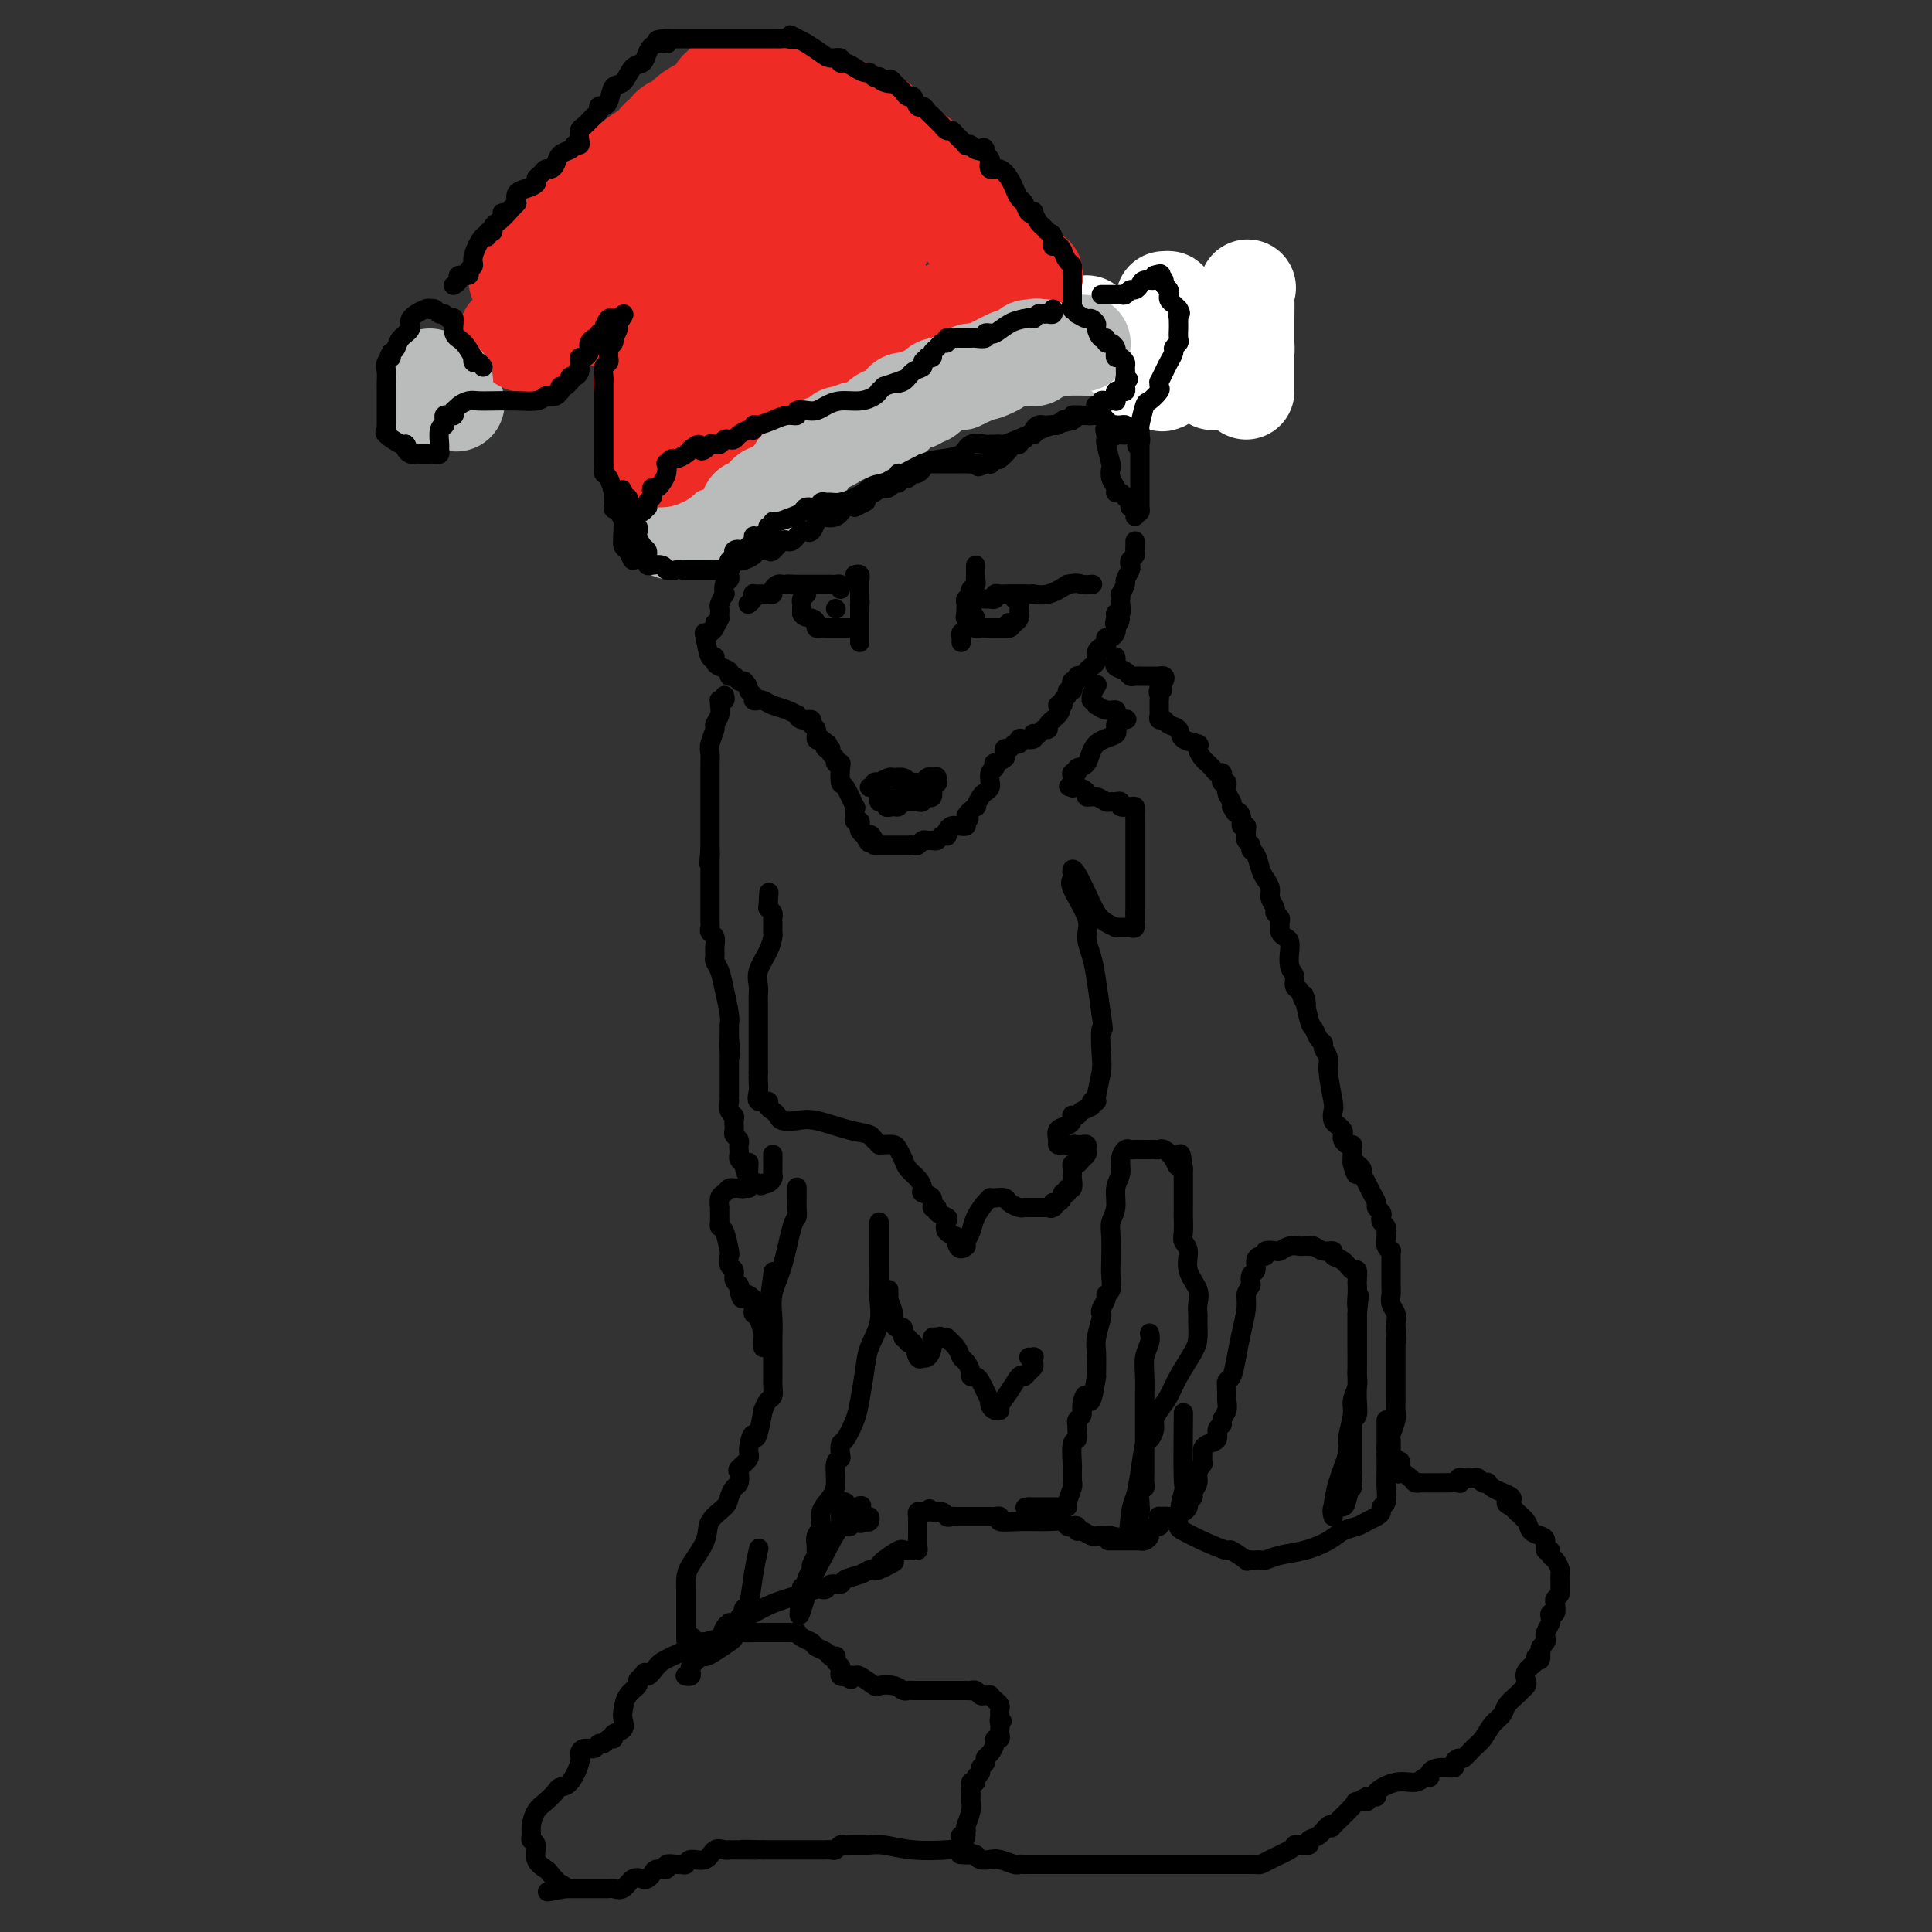 <svg viewBox='0 0 400 400' version='1.1' xmlns='http://www.w3.org/2000/svg' xmlns:xlink='http://www.w3.org/1999/xlink'><rect x="0" y="0" width="400" height="400" fill="#333333" stroke="none"/><g fill='none' stroke='#BABBBB' stroke-width='20' stroke-linecap='round' stroke-linejoin='round'><path d='M89,78c-0.000,0.446 -0.000,0.893 0,1c0.000,0.107 0.000,-0.125 0,0c-0.000,0.125 -0.001,0.608 0,1c0.001,0.392 0.003,0.694 0,1c-0.003,0.306 -0.012,0.618 0,1c0.012,0.382 0.043,0.834 0,1c-0.043,0.166 -0.162,0.044 0,0c0.162,-0.044 0.604,-0.012 1,0c0.396,0.012 0.745,0.003 1,0c0.255,-0.003 0.415,-0.001 1,0c0.585,0.001 1.596,0.000 2,0c0.404,-0.000 0.202,-0.000 0,0'/><path d='M94,83c0.833,0.833 0.417,0.417 0,0'/><path d='M139,110c0.341,-0.032 0.683,-0.064 1,0c0.317,0.064 0.610,0.223 1,0c0.390,-0.223 0.878,-0.829 1,-1c0.122,-0.171 -0.122,0.094 0,0c0.122,-0.094 0.611,-0.546 1,-1c0.389,-0.454 0.679,-0.910 1,-1c0.321,-0.090 0.673,0.186 1,0c0.327,-0.186 0.628,-0.836 1,-1c0.372,-0.164 0.813,0.156 1,0c0.187,-0.156 0.120,-0.788 0,-1c-0.120,-0.212 -0.292,-0.003 0,0c0.292,0.003 1.049,-0.198 2,-1c0.951,-0.802 2.097,-2.204 3,-3c0.903,-0.796 1.563,-0.987 2,-1c0.437,-0.013 0.652,0.150 1,0c0.348,-0.150 0.828,-0.615 1,-1c0.172,-0.385 0.035,-0.691 0,-1c-0.035,-0.309 0.032,-0.623 0,-1c-0.032,-0.377 -0.163,-0.818 0,-1c0.163,-0.182 0.621,-0.105 1,0c0.379,0.105 0.678,0.239 1,0c0.322,-0.239 0.666,-0.851 1,-1c0.334,-0.149 0.656,0.166 1,0c0.344,-0.166 0.708,-0.814 1,-1c0.292,-0.186 0.512,0.090 1,0c0.488,-0.090 1.244,-0.545 2,-1'/><path d='M164,93c3.998,-2.578 1.494,-0.523 1,0c-0.494,0.523 1.021,-0.485 2,-1c0.979,-0.515 1.420,-0.537 2,-1c0.580,-0.463 1.297,-1.367 2,-2c0.703,-0.633 1.392,-0.997 2,-1c0.608,-0.003 1.133,0.353 2,0c0.867,-0.353 2.074,-1.415 3,-2c0.926,-0.585 1.571,-0.691 2,-1c0.429,-0.309 0.644,-0.819 1,-1c0.356,-0.181 0.854,-0.034 1,0c0.146,0.034 -0.061,-0.046 0,0c0.061,0.046 0.389,0.220 1,0c0.611,-0.220 1.504,-0.832 2,-1c0.496,-0.168 0.596,0.109 1,0c0.404,-0.109 1.114,-0.604 2,-1c0.886,-0.396 1.949,-0.695 3,-1c1.051,-0.305 2.089,-0.618 3,-1c0.911,-0.382 1.696,-0.834 2,-1c0.304,-0.166 0.127,-0.047 0,0c-0.127,0.047 -0.203,0.023 0,0c0.203,-0.023 0.684,-0.045 1,0c0.316,0.045 0.466,0.156 1,0c0.534,-0.156 1.452,-0.578 2,-1c0.548,-0.422 0.724,-0.844 1,-1c0.276,-0.156 0.650,-0.044 1,0c0.350,0.044 0.675,0.022 1,0'/><path d='M203,77c6.281,-2.426 2.485,-0.492 1,0c-1.485,0.492 -0.658,-0.457 0,-1c0.658,-0.543 1.146,-0.681 2,-1c0.854,-0.319 2.075,-0.818 3,-1c0.925,-0.182 1.555,-0.048 2,0c0.445,0.048 0.707,0.009 1,0c0.293,-0.009 0.618,0.011 1,0c0.382,-0.011 0.822,-0.055 1,0c0.178,0.055 0.095,0.207 0,0c-0.095,-0.207 -0.203,-0.773 0,-1c0.203,-0.227 0.716,-0.113 1,0c0.284,0.113 0.338,0.227 1,0c0.662,-0.227 1.931,-0.793 4,-1c2.069,-0.207 4.937,-0.056 9,0c4.063,0.056 9.321,0.015 13,0c3.679,-0.015 5.781,-0.004 7,0c1.219,0.004 1.556,0.001 2,0c0.444,-0.001 0.995,-0.000 1,0c0.005,0.000 -0.537,0.000 -1,0c-0.463,-0.000 -0.847,-0.000 -1,0c-0.153,0.000 -0.077,0.000 0,0'/></g>
<g fill='none' stroke='#FFFFFF' stroke-width='20' stroke-linecap='round' stroke-linejoin='round'><path d='M225,67c0.022,0.301 0.045,0.603 0,1c-0.045,0.397 -0.156,0.890 0,1c0.156,0.110 0.581,-0.163 1,0c0.419,0.163 0.834,0.761 1,1c0.166,0.239 0.083,0.120 0,0'/><path d='M227,70c0.431,0.461 0.507,0.112 1,0c0.493,-0.112 1.402,0.011 2,0c0.598,-0.011 0.885,-0.156 1,0c0.115,0.156 0.058,0.614 0,1c-0.058,0.386 -0.118,0.699 0,1c0.118,0.301 0.414,0.591 1,1c0.586,0.409 1.463,0.937 2,1c0.537,0.063 0.734,-0.338 1,0c0.266,0.338 0.601,1.415 1,2c0.399,0.585 0.862,0.678 1,1c0.138,0.322 -0.050,0.874 0,1c0.050,0.126 0.339,-0.174 1,0c0.661,0.174 1.694,0.821 2,1c0.306,0.179 -0.114,-0.112 0,0c0.114,0.112 0.763,0.627 1,0c0.237,-0.627 0.064,-2.394 0,-3c-0.064,-0.606 -0.017,-0.049 0,-1c0.017,-0.951 0.005,-3.410 0,-5c-0.005,-1.590 -0.001,-2.311 0,-3c0.001,-0.689 0.001,-1.344 0,-2'/><path d='M241,65c0.156,-2.400 0.044,-1.400 0,-1c-0.044,0.400 -0.022,0.200 0,0'/><path d='M241,62c0.477,-0.035 0.954,-0.070 1,0c0.046,0.070 -0.340,0.245 0,1c0.340,0.755 1.405,2.091 2,3c0.595,0.909 0.720,1.391 1,2c0.280,0.609 0.714,1.346 1,2c0.286,0.654 0.424,1.225 1,2c0.576,0.775 1.589,1.752 2,2c0.411,0.248 0.218,-0.235 0,0c-0.218,0.235 -0.462,1.187 0,2c0.462,0.813 1.630,1.487 2,2c0.370,0.513 -0.056,0.863 0,1c0.056,0.137 0.596,0.059 1,0c0.404,-0.059 0.672,-0.099 1,0c0.328,0.099 0.715,0.337 1,0c0.285,-0.337 0.469,-1.249 1,-2c0.531,-0.751 1.410,-1.340 2,-2c0.590,-0.660 0.890,-1.392 1,-2c0.110,-0.608 0.029,-1.091 0,-2c-0.029,-0.909 -0.008,-2.244 0,-3c0.008,-0.756 0.002,-0.935 0,-2c-0.002,-1.065 -0.001,-3.018 0,-4c0.001,-0.982 0.000,-0.995 0,-1c-0.000,-0.005 -0.000,-0.003 0,0'/><path d='M258,61c0.619,-2.789 0.166,-0.761 0,0c-0.166,0.761 -0.044,0.256 0,1c0.044,0.744 0.012,2.738 0,4c-0.012,1.262 -0.003,1.791 0,3c0.003,1.209 0.001,3.098 0,4c-0.001,0.902 -0.000,0.818 0,1c0.000,0.182 0.000,0.630 0,1c-0.000,0.370 -0.000,0.663 0,1c0.000,0.337 0.000,0.717 0,1c-0.000,0.283 -0.000,0.468 0,1c0.000,0.532 0.000,1.413 0,2c-0.000,0.587 -0.000,0.882 0,1c0.000,0.118 0.000,0.059 0,0'/></g>
<g fill='none' stroke='#BABBBB' stroke-width='20' stroke-linecap='round' stroke-linejoin='round'><path d='M224,71c0.000,0.000 0.100,0.100 0.1,0.1'/></g>
<g fill='none' stroke='#EE2B24' stroke-width='20' stroke-linecap='round' stroke-linejoin='round'><path d='M105,69c0.878,0.415 1.756,0.830 2,1c0.244,0.170 -0.145,0.094 0,0c0.145,-0.094 0.824,-0.206 1,0c0.176,0.206 -0.150,0.731 0,1c0.150,0.269 0.775,0.282 1,0c0.225,-0.282 0.050,-0.859 0,-1c-0.050,-0.141 0.025,0.154 0,0c-0.025,-0.154 -0.150,-0.758 0,-1c0.150,-0.242 0.575,-0.121 1,0'/><path d='M110,69c0.709,-0.182 -0.017,-0.637 0,-1c0.017,-0.363 0.778,-0.633 1,-1c0.222,-0.367 -0.094,-0.830 0,-1c0.094,-0.170 0.600,-0.048 1,0c0.400,0.048 0.695,0.023 1,0c0.305,-0.023 0.621,-0.045 1,0c0.379,0.045 0.822,0.156 1,0c0.178,-0.156 0.093,-0.578 0,-1c-0.093,-0.422 -0.193,-0.845 0,-1c0.193,-0.155 0.678,-0.042 1,0c0.322,0.042 0.480,0.011 1,0c0.520,-0.011 1.401,-0.004 2,0c0.599,0.004 0.915,0.005 1,0c0.085,-0.005 -0.061,-0.016 0,0c0.061,0.016 0.328,0.060 1,0c0.672,-0.060 1.747,-0.222 2,0c0.253,0.222 -0.317,0.829 0,1c0.317,0.171 1.519,-0.094 2,0c0.481,0.094 0.240,0.547 0,1'/><path d='M125,66c1.345,0.309 0.207,0.083 0,0c-0.207,-0.083 0.518,-0.022 1,0c0.482,0.022 0.721,0.006 1,0c0.279,-0.006 0.598,-0.002 1,0c0.402,0.002 0.886,0.004 1,0c0.114,-0.004 -0.141,-0.012 0,0c0.141,0.012 0.679,0.044 1,0c0.321,-0.044 0.426,-0.166 1,0c0.574,0.166 1.618,0.619 2,1c0.382,0.381 0.102,0.690 0,1c-0.102,0.310 -0.028,0.622 0,1c0.028,0.378 0.008,0.822 0,1c-0.008,0.178 -0.004,0.089 0,0'/><path d='M133,70c0.309,0.796 0.083,0.787 0,1c-0.083,0.213 -0.022,0.649 0,1c0.022,0.351 0.006,0.619 0,1c-0.006,0.381 -0.002,0.876 0,1c0.002,0.124 0.000,-0.122 0,0c-0.000,0.122 -0.000,0.611 0,1c0.000,0.389 0.000,0.678 0,1c-0.000,0.322 -0.001,0.676 0,1c0.001,0.324 0.004,0.619 0,1c-0.004,0.381 -0.015,0.847 0,1c0.015,0.153 0.057,-0.009 0,0c-0.057,0.009 -0.211,0.188 0,1c0.211,0.812 0.788,2.257 1,3c0.212,0.743 0.061,0.784 0,1c-0.061,0.216 -0.030,0.608 0,1'/><path d='M134,85c0.155,2.491 0.041,1.218 0,1c-0.041,-0.218 -0.011,0.620 0,1c0.011,0.380 0.003,0.301 0,1c-0.003,0.699 -0.001,2.176 0,3c0.001,0.824 0.000,0.995 0,1c-0.000,0.005 -0.001,-0.156 0,0c0.001,0.156 0.003,0.630 0,1c-0.003,0.370 -0.012,0.635 0,1c0.012,0.365 0.045,0.830 0,1c-0.045,0.170 -0.169,0.043 0,0c0.169,-0.043 0.631,-0.004 1,0c0.369,0.004 0.644,-0.026 1,0c0.356,0.026 0.792,0.108 1,0c0.208,-0.108 0.188,-0.408 1,-1c0.812,-0.592 2.455,-1.477 4,-2c1.545,-0.523 2.992,-0.684 4,-1c1.008,-0.316 1.577,-0.789 2,-1c0.423,-0.211 0.701,-0.162 1,0c0.299,0.162 0.619,0.436 1,0c0.381,-0.436 0.824,-1.581 1,-2c0.176,-0.419 0.086,-0.113 0,0c-0.086,0.113 -0.167,0.032 0,0c0.167,-0.032 0.584,-0.016 1,0'/><path d='M152,88c2.332,-1.262 0.662,-0.917 0,-1c-0.662,-0.083 -0.317,-0.596 0,-1c0.317,-0.404 0.607,-0.701 1,-1c0.393,-0.299 0.891,-0.599 1,-1c0.109,-0.401 -0.169,-0.903 0,-1c0.169,-0.097 0.787,0.209 1,0c0.213,-0.209 0.022,-0.935 0,-1c-0.022,-0.065 0.127,0.530 1,0c0.873,-0.530 2.471,-2.184 4,-3c1.529,-0.816 2.988,-0.792 4,-1c1.012,-0.208 1.578,-0.648 2,-1c0.422,-0.352 0.700,-0.616 1,-1c0.300,-0.384 0.623,-0.888 1,-1c0.377,-0.112 0.809,0.167 1,0c0.191,-0.167 0.140,-0.781 0,-1c-0.140,-0.219 -0.370,-0.045 0,0c0.370,0.045 1.339,-0.040 2,0c0.661,0.040 1.014,0.203 1,0c-0.014,-0.203 -0.393,-0.773 0,-1c0.393,-0.227 1.559,-0.112 2,0c0.441,0.112 0.157,0.223 0,0c-0.157,-0.223 -0.188,-0.778 0,-1c0.188,-0.222 0.594,-0.111 1,0'/><path d='M175,72c2.706,-1.038 1.972,-0.134 2,0c0.028,0.134 0.817,-0.503 1,-1c0.183,-0.497 -0.242,-0.855 0,-1c0.242,-0.145 1.151,-0.078 2,0c0.849,0.078 1.638,0.165 2,0c0.362,-0.165 0.295,-0.583 1,-1c0.705,-0.417 2.180,-0.833 3,-1c0.820,-0.167 0.983,-0.083 1,0c0.017,0.083 -0.112,0.167 0,0c0.112,-0.167 0.464,-0.585 1,-1c0.536,-0.415 1.257,-0.828 2,-1c0.743,-0.172 1.507,-0.103 2,0c0.493,0.103 0.713,0.239 1,0c0.287,-0.239 0.640,-0.852 1,-1c0.360,-0.148 0.727,0.170 1,0c0.273,-0.170 0.450,-0.830 1,-1c0.550,-0.170 1.471,0.148 2,0c0.529,-0.148 0.667,-0.761 1,-1c0.333,-0.239 0.863,-0.102 1,0c0.137,0.102 -0.118,0.171 0,0c0.118,-0.171 0.610,-0.582 1,-1c0.390,-0.418 0.678,-0.844 1,-1c0.322,-0.156 0.678,-0.042 1,0c0.322,0.042 0.611,0.011 1,0c0.389,-0.011 0.877,-0.003 1,0c0.123,0.003 -0.121,0.001 0,0c0.121,-0.001 0.606,-0.000 1,0c0.394,0.000 0.697,0.000 1,0'/><path d='M207,61c5.194,-1.636 2.180,-0.228 1,0c-1.180,0.228 -0.526,-0.726 0,-1c0.526,-0.274 0.923,0.133 1,0c0.077,-0.133 -0.165,-0.806 0,-1c0.165,-0.194 0.739,0.092 1,0c0.261,-0.092 0.211,-0.560 1,-1c0.789,-0.440 2.419,-0.850 3,-1c0.581,-0.150 0.114,-0.040 0,0c-0.114,0.040 0.124,0.011 0,0c-0.124,-0.011 -0.611,-0.003 -1,0c-0.389,0.003 -0.682,0.001 -1,0c-0.318,-0.001 -0.662,-0.000 -1,0c-0.338,0.000 -0.669,0.000 -1,0'/><path d='M210,57c-0.857,-0.001 -0.999,-0.004 -1,0c-0.001,0.004 0.141,0.016 0,0c-0.141,-0.016 -0.563,-0.060 -1,0c-0.437,0.060 -0.888,0.222 -1,0c-0.112,-0.222 0.114,-0.829 0,-1c-0.114,-0.171 -0.567,0.095 -1,0c-0.433,-0.095 -0.847,-0.551 -1,-1c-0.153,-0.449 -0.044,-0.891 0,-1c0.044,-0.109 0.022,0.115 0,0c-0.022,-0.115 -0.044,-0.570 0,-1c0.044,-0.430 0.156,-0.836 0,-1c-0.156,-0.164 -0.578,-0.085 -1,0c-0.422,0.085 -0.844,0.177 -1,0c-0.156,-0.177 -0.044,-0.622 0,-1c0.044,-0.378 0.022,-0.689 0,-1'/><path d='M203,50c-1.265,-1.250 -0.927,-0.874 -1,-1c-0.073,-0.126 -0.556,-0.755 -1,-1c-0.444,-0.245 -0.850,-0.106 -1,0c-0.150,0.106 -0.044,0.180 0,0c0.044,-0.180 0.026,-0.615 0,-1c-0.026,-0.385 -0.058,-0.722 0,-1c0.058,-0.278 0.208,-0.498 0,-1c-0.208,-0.502 -0.774,-1.286 -1,-2c-0.226,-0.714 -0.113,-1.357 0,-2'/><path d='M199,41c-0.802,-1.786 -0.806,-1.750 -1,-2c-0.194,-0.250 -0.576,-0.785 -1,-1c-0.424,-0.215 -0.888,-0.109 -1,0c-0.112,0.109 0.128,0.223 0,0c-0.128,-0.223 -0.626,-0.781 -1,-1c-0.374,-0.219 -0.625,-0.097 -1,0c-0.375,0.097 -0.874,0.170 -1,0c-0.126,-0.170 0.120,-0.584 0,-1c-0.120,-0.416 -0.606,-0.833 -1,-1c-0.394,-0.167 -0.697,-0.083 -1,0'/><path d='M191,35c-1.246,-1.106 -0.361,-0.870 0,-1c0.361,-0.130 0.199,-0.626 0,-1c-0.199,-0.374 -0.434,-0.625 -1,-1c-0.566,-0.375 -1.461,-0.874 -2,-1c-0.539,-0.126 -0.722,0.121 -1,0c-0.278,-0.121 -0.653,-0.610 -1,-1c-0.347,-0.390 -0.667,-0.683 -1,-1c-0.333,-0.317 -0.681,-0.659 -1,-1c-0.319,-0.341 -0.610,-0.680 -1,-1c-0.390,-0.320 -0.878,-0.622 -1,-1c-0.122,-0.378 0.121,-0.833 0,-1c-0.121,-0.167 -0.605,-0.048 -1,0c-0.395,0.048 -0.700,0.024 -1,0c-0.300,-0.024 -0.596,-0.048 -1,0c-0.404,0.048 -0.916,0.167 -1,0c-0.084,-0.167 0.262,-0.619 0,-1c-0.262,-0.381 -1.131,-0.690 -2,-1'/><path d='M176,23c-2.560,-1.796 -1.459,-0.285 -1,0c0.459,0.285 0.278,-0.656 0,-1c-0.278,-0.344 -0.652,-0.092 -1,0c-0.348,0.092 -0.671,0.025 -1,0c-0.329,-0.025 -0.665,-0.007 -1,0c-0.335,0.007 -0.670,0.002 -1,0c-0.330,-0.002 -0.655,-0.000 -1,0c-0.345,0.000 -0.708,0.000 -1,0c-0.292,-0.000 -0.512,-0.000 -1,0c-0.488,0.000 -1.244,0.000 -2,0'/><path d='M166,22c-1.726,-0.322 -1.040,-0.626 -1,-1c0.040,-0.374 -0.566,-0.817 -1,-1c-0.434,-0.183 -0.696,-0.104 -1,0c-0.304,0.104 -0.649,0.234 -1,0c-0.351,-0.234 -0.707,-0.834 -1,-1c-0.293,-0.166 -0.522,0.100 -1,0c-0.478,-0.100 -1.206,-0.565 -2,-1c-0.794,-0.435 -1.656,-0.838 -2,-1c-0.344,-0.162 -0.172,-0.081 0,0'/><path d='M156,17c-1.726,-0.774 -1.041,-0.209 -1,0c0.041,0.209 -0.562,0.060 -1,0c-0.438,-0.060 -0.712,-0.033 -1,0c-0.288,0.033 -0.591,0.072 -1,0c-0.409,-0.072 -0.923,-0.256 -1,0c-0.077,0.256 0.283,0.951 0,1c-0.283,0.049 -1.208,-0.548 -2,0c-0.792,0.548 -1.449,2.242 -2,3c-0.551,0.758 -0.994,0.582 -2,1c-1.006,0.418 -2.573,1.432 -3,2c-0.427,0.568 0.288,0.692 0,1c-0.288,0.308 -1.579,0.800 -2,1c-0.421,0.200 0.028,0.109 0,0c-0.028,-0.109 -0.533,-0.237 -1,0c-0.467,0.237 -0.894,0.837 -1,1c-0.106,0.163 0.110,-0.112 0,0c-0.110,0.112 -0.547,0.610 -1,1c-0.453,0.390 -0.923,0.671 -1,1c-0.077,0.329 0.239,0.705 0,1c-0.239,0.295 -1.034,0.510 -2,1c-0.966,0.490 -2.104,1.255 -3,2c-0.896,0.745 -1.549,1.470 -2,2c-0.451,0.530 -0.700,0.866 -1,1c-0.300,0.134 -0.650,0.067 -1,0'/><path d='M127,36c-3.281,2.975 -0.482,1.413 0,1c0.482,-0.413 -1.352,0.324 -2,1c-0.648,0.676 -0.110,1.292 -1,2c-0.890,0.708 -3.209,1.510 -4,2c-0.791,0.490 -0.054,0.669 0,1c0.054,0.331 -0.576,0.813 -1,1c-0.424,0.187 -0.642,0.078 -1,0c-0.358,-0.078 -0.855,-0.127 -1,0c-0.145,0.127 0.064,0.429 0,1c-0.064,0.571 -0.399,1.410 -1,2c-0.601,0.590 -1.468,0.932 -2,1c-0.532,0.068 -0.730,-0.136 -1,0c-0.270,0.136 -0.611,0.614 -1,1c-0.389,0.386 -0.825,0.682 -1,1c-0.175,0.318 -0.087,0.659 0,1'/><path d='M111,51c-2.488,2.261 -0.708,0.414 0,0c0.708,-0.414 0.344,0.605 0,1c-0.344,0.395 -0.666,0.168 -1,0c-0.334,-0.168 -0.678,-0.275 -1,0c-0.322,0.275 -0.622,0.931 -1,2c-0.378,1.069 -0.834,2.549 -1,3c-0.166,0.451 -0.041,-0.127 0,0c0.041,0.127 0.000,0.959 0,1c-0.000,0.041 0.041,-0.710 0,-1c-0.041,-0.290 -0.165,-0.119 0,0c0.165,0.119 0.618,0.187 1,0c0.382,-0.187 0.692,-0.628 1,-1c0.308,-0.372 0.612,-0.673 1,-1c0.388,-0.327 0.860,-0.678 1,-1c0.140,-0.322 -0.051,-0.614 0,-1c0.051,-0.386 0.344,-0.866 1,-1c0.656,-0.134 1.677,0.079 2,0c0.323,-0.079 -0.050,-0.451 0,-1c0.050,-0.549 0.525,-1.274 1,-2'/><path d='M115,49c1.290,-1.356 0.515,-0.744 1,-1c0.485,-0.256 2.231,-1.378 3,-2c0.769,-0.622 0.563,-0.745 1,-1c0.437,-0.255 1.519,-0.643 2,-1c0.481,-0.357 0.363,-0.685 1,-1c0.637,-0.315 2.030,-0.619 3,-1c0.970,-0.381 1.516,-0.838 2,-1c0.484,-0.162 0.907,-0.028 1,0c0.093,0.028 -0.144,-0.049 0,0c0.144,0.049 0.668,0.223 1,0c0.332,-0.223 0.470,-0.845 1,-1c0.530,-0.155 1.451,0.156 2,0c0.549,-0.156 0.726,-0.777 1,-1c0.274,-0.223 0.646,-0.046 1,0c0.354,0.046 0.691,-0.039 1,0c0.309,0.039 0.590,0.203 1,0c0.410,-0.203 0.950,-0.773 1,-1c0.050,-0.227 -0.389,-0.113 0,0c0.389,0.113 1.607,0.224 2,0c0.393,-0.224 -0.039,-0.782 0,-1c0.039,-0.218 0.549,-0.097 1,0c0.451,0.097 0.843,0.171 1,0c0.157,-0.171 0.078,-0.585 0,-1'/><path d='M142,36c4.331,-1.947 1.657,-0.315 1,0c-0.657,0.315 0.703,-0.686 1,-1c0.297,-0.314 -0.468,0.060 0,0c0.468,-0.060 2.168,-0.552 3,-1c0.832,-0.448 0.797,-0.851 1,-1c0.203,-0.149 0.645,-0.044 1,0c0.355,0.044 0.624,0.026 1,0c0.376,-0.026 0.859,-0.060 1,0c0.141,0.060 -0.059,0.215 0,0c0.059,-0.215 0.376,-0.799 0,-1c-0.376,-0.201 -1.445,-0.021 -2,0c-0.555,0.021 -0.597,-0.119 -1,0c-0.403,0.119 -1.168,0.497 -2,1c-0.832,0.503 -1.729,1.133 -3,2c-1.271,0.867 -2.914,1.973 -4,3c-1.086,1.027 -1.614,1.977 -3,3c-1.386,1.023 -3.629,2.120 -5,3c-1.371,0.880 -1.869,1.545 -2,2c-0.131,0.455 0.105,0.702 0,1c-0.105,0.298 -0.553,0.649 -1,1'/><path d='M128,48c-3.408,2.503 -0.928,1.259 0,1c0.928,-0.259 0.304,0.467 0,1c-0.304,0.533 -0.290,0.875 0,1c0.290,0.125 0.854,0.034 1,0c0.146,-0.034 -0.128,-0.011 0,0c0.128,0.011 0.658,0.011 1,0c0.342,-0.011 0.495,-0.033 1,0c0.505,0.033 1.362,0.121 3,0c1.638,-0.121 4.059,-0.451 6,-1c1.941,-0.549 3.404,-1.318 5,-2c1.596,-0.682 3.325,-1.279 5,-2c1.675,-0.721 3.297,-1.567 5,-2c1.703,-0.433 3.488,-0.453 5,-1c1.512,-0.547 2.750,-1.622 3,-2c0.250,-0.378 -0.488,-0.061 -1,0c-0.512,0.061 -0.798,-0.135 -1,0c-0.202,0.135 -0.319,0.602 -1,1c-0.681,0.398 -1.926,0.728 -3,1c-1.074,0.272 -1.979,0.485 -3,1c-1.021,0.515 -2.160,1.331 -3,2c-0.840,0.669 -1.383,1.191 -2,2c-0.617,0.809 -1.309,1.904 -2,3'/><path d='M147,51c-3.067,1.711 -2.733,0.987 -3,1c-0.267,0.013 -1.133,0.761 -1,1c0.133,0.239 1.266,-0.033 2,0c0.734,0.033 1.068,0.370 2,0c0.932,-0.370 2.462,-1.447 4,-2c1.538,-0.553 3.085,-0.583 4,-1c0.915,-0.417 1.198,-1.222 2,-2c0.802,-0.778 2.122,-1.528 3,-2c0.878,-0.472 1.313,-0.666 2,-1c0.687,-0.334 1.626,-0.807 2,-1c0.374,-0.193 0.182,-0.104 1,0c0.818,0.104 2.646,0.224 4,0c1.354,-0.224 2.234,-0.792 3,-1c0.766,-0.208 1.418,-0.057 2,0c0.582,0.057 1.092,0.019 1,0c-0.092,-0.019 -0.788,-0.019 -1,0c-0.212,0.019 0.060,0.057 0,0c-0.060,-0.057 -0.453,-0.209 -1,0c-0.547,0.209 -1.250,0.778 -2,1c-0.750,0.222 -1.548,0.098 -2,0c-0.452,-0.098 -0.558,-0.171 -1,0c-0.442,0.171 -1.221,0.585 -2,1'/><path d='M166,45c-1.575,0.192 -1.011,-0.330 -1,0c0.011,0.330 -0.529,1.510 -1,2c-0.471,0.490 -0.873,0.290 -1,0c-0.127,-0.290 0.022,-0.669 0,-1c-0.022,-0.331 -0.216,-0.615 0,-1c0.216,-0.385 0.843,-0.873 1,-1c0.157,-0.127 -0.154,0.107 0,0c0.154,-0.107 0.773,-0.553 1,-1c0.227,-0.447 0.061,-0.894 0,-1c-0.061,-0.106 -0.018,0.130 0,0c0.018,-0.130 0.009,-0.627 0,-1c-0.009,-0.373 -0.019,-0.624 0,-1c0.019,-0.376 0.067,-0.878 0,-1c-0.067,-0.122 -0.250,0.135 0,0c0.250,-0.135 0.932,-0.663 1,-1c0.068,-0.337 -0.476,-0.482 0,-1c0.476,-0.518 1.974,-1.409 3,-2c1.026,-0.591 1.579,-0.883 2,-1c0.421,-0.117 0.711,-0.058 1,0'/><path d='M172,34c0.863,-0.831 0.020,-0.909 0,-1c-0.020,-0.091 0.782,-0.193 1,0c0.218,0.193 -0.149,0.683 0,1c0.149,0.317 0.813,0.462 1,1c0.187,0.538 -0.104,1.468 0,2c0.104,0.532 0.602,0.668 1,1c0.398,0.332 0.694,0.862 1,1c0.306,0.138 0.621,-0.117 1,0c0.379,0.117 0.824,0.605 1,1c0.176,0.395 0.085,0.698 0,1c-0.085,0.302 -0.162,0.603 0,1c0.162,0.397 0.565,0.890 1,1c0.435,0.110 0.904,-0.164 1,0c0.096,0.164 -0.180,0.766 0,1c0.180,0.234 0.818,0.102 1,0c0.182,-0.102 -0.091,-0.172 0,0c0.091,0.172 0.545,0.586 1,1'/><path d='M182,45c1.547,1.863 0.415,1.020 0,1c-0.415,-0.020 -0.111,0.782 0,1c0.111,0.218 0.030,-0.149 0,0c-0.030,0.149 -0.008,0.813 0,1c0.008,0.187 0.004,-0.104 0,0c-0.004,0.104 -0.006,0.602 0,1c0.006,0.398 0.020,0.697 0,1c-0.020,0.303 -0.075,0.609 0,1c0.075,0.391 0.279,0.865 0,1c-0.279,0.135 -1.040,-0.070 -2,0c-0.960,0.070 -2.119,0.415 -3,1c-0.881,0.585 -1.482,1.410 -2,2c-0.518,0.590 -0.951,0.946 -1,1c-0.049,0.054 0.285,-0.193 0,0c-0.285,0.193 -1.190,0.825 -2,1c-0.810,0.175 -1.527,-0.108 -2,0c-0.473,0.108 -0.704,0.606 -1,1c-0.296,0.394 -0.657,0.683 -1,1c-0.343,0.317 -0.670,0.662 -1,1c-0.330,0.338 -0.665,0.669 -1,1'/><path d='M166,61c-2.432,1.560 -0.511,0.459 0,0c0.511,-0.459 -0.389,-0.278 -1,0c-0.611,0.278 -0.934,0.653 -1,1c-0.066,0.347 0.123,0.668 0,1c-0.123,0.332 -0.559,0.676 -1,1c-0.441,0.324 -0.886,0.628 -1,1c-0.114,0.372 0.103,0.811 0,1c-0.103,0.189 -0.525,0.127 -1,0c-0.475,-0.127 -1.002,-0.318 -1,0c0.002,0.318 0.533,1.147 0,2c-0.533,0.853 -2.132,1.731 -3,2c-0.868,0.269 -1.006,-0.072 -1,0c0.006,0.072 0.156,0.555 0,1c-0.156,0.445 -0.619,0.851 -1,1c-0.381,0.149 -0.680,0.043 -1,0c-0.320,-0.043 -0.660,-0.021 -1,0'/><path d='M153,72c-1.969,1.458 -0.392,-0.397 0,-1c0.392,-0.603 -0.402,0.046 -1,0c-0.598,-0.046 -1.000,-0.787 -1,-1c0.000,-0.213 0.403,0.103 0,0c-0.403,-0.103 -1.610,-0.624 -2,-1c-0.390,-0.376 0.039,-0.609 0,-1c-0.039,-0.391 -0.546,-0.942 -1,-1c-0.454,-0.058 -0.854,0.376 -1,1c-0.146,0.624 -0.039,1.437 0,2c0.039,0.563 0.011,0.875 0,1c-0.011,0.125 -0.006,0.062 0,0'/></g>
<g fill='none' stroke='#BABBBB' stroke-width='20' stroke-linecap='round' stroke-linejoin='round'><path d='M92,79c0.000,0.000 0.100,0.100 0.1,0.1'/><path d='M155,105c0.447,-0.025 0.893,-0.049 1,0c0.107,0.049 -0.126,0.172 0,0c0.126,-0.172 0.611,-0.638 1,-1c0.389,-0.362 0.682,-0.618 1,-1c0.318,-0.382 0.663,-0.890 1,-1c0.337,-0.110 0.668,0.177 1,0c0.332,-0.177 0.667,-0.817 1,-1c0.333,-0.183 0.663,0.092 1,0c0.337,-0.092 0.679,-0.551 1,-1c0.321,-0.449 0.621,-0.890 1,-1c0.379,-0.110 0.836,0.110 1,0c0.164,-0.110 0.034,-0.550 0,-1c-0.034,-0.450 0.029,-0.908 0,-1c-0.029,-0.092 -0.149,0.183 0,0c0.149,-0.183 0.566,-0.824 1,-1c0.434,-0.176 0.886,0.111 1,0c0.114,-0.111 -0.110,-0.622 0,-1c0.110,-0.378 0.553,-0.622 1,-1c0.447,-0.378 0.897,-0.889 1,-1c0.103,-0.111 -0.140,0.177 0,0c0.140,-0.177 0.664,-0.818 1,-1c0.336,-0.182 0.484,0.096 1,0c0.516,-0.096 1.399,-0.566 2,-1c0.601,-0.434 0.919,-0.833 1,-1c0.081,-0.167 -0.077,-0.101 0,0c0.077,0.101 0.388,0.237 1,0c0.612,-0.237 1.525,-0.847 2,-1c0.475,-0.153 0.513,0.151 1,0c0.487,-0.151 1.425,-0.757 2,-1c0.575,-0.243 0.788,-0.121 1,0'/><path d='M181,88c1.937,-0.575 1.278,-0.014 1,0c-0.278,0.014 -0.175,-0.521 0,-1c0.175,-0.479 0.423,-0.903 1,-1c0.577,-0.097 1.482,0.131 2,0c0.518,-0.131 0.649,-0.623 1,-1c0.351,-0.377 0.921,-0.641 1,-1c0.079,-0.359 -0.333,-0.815 0,-1c0.333,-0.185 1.412,-0.100 2,0c0.588,0.100 0.686,0.215 1,0c0.314,-0.215 0.842,-0.761 1,-1c0.158,-0.239 -0.056,-0.173 0,0c0.056,0.173 0.382,0.452 1,0c0.618,-0.452 1.527,-1.637 2,-2c0.473,-0.363 0.509,0.095 1,0c0.491,-0.095 1.437,-0.744 2,-1c0.563,-0.256 0.743,-0.120 1,0c0.257,0.120 0.590,0.224 1,0c0.410,-0.224 0.896,-0.778 1,-1c0.104,-0.222 -0.175,-0.114 0,0c0.175,0.114 0.804,0.233 1,0c0.196,-0.233 -0.039,-0.819 0,-1c0.039,-0.181 0.353,0.044 1,0c0.647,-0.044 1.626,-0.355 3,-1c1.374,-0.645 3.142,-1.623 4,-2c0.858,-0.377 0.807,-0.153 1,0c0.193,0.153 0.629,0.233 1,0c0.371,-0.233 0.677,-0.781 1,-1c0.323,-0.219 0.661,-0.110 1,0'/><path d='M213,73c5.196,-2.260 2.187,-0.409 1,0c-1.187,0.409 -0.553,-0.622 0,-1c0.553,-0.378 1.025,-0.101 1,0c-0.025,0.101 -0.545,0.027 -1,0c-0.455,-0.027 -0.844,-0.008 -1,0c-0.156,0.008 -0.078,0.004 0,0'/></g>
<g fill='none' stroke='#000000' stroke-width='4' stroke-linecap='round' stroke-linejoin='round'><path d='M228,61c0.341,-0.000 0.683,-0.000 1,0c0.317,0.000 0.610,0.001 1,0c0.390,-0.001 0.878,-0.004 1,0c0.122,0.004 -0.122,0.016 0,0c0.122,-0.016 0.610,-0.060 1,0c0.390,0.060 0.681,0.222 1,0c0.319,-0.222 0.667,-0.829 1,-1c0.333,-0.171 0.650,0.095 1,0c0.350,-0.095 0.733,-0.551 1,-1c0.267,-0.449 0.418,-0.890 1,-1c0.582,-0.110 1.595,0.111 2,0c0.405,-0.111 0.203,-0.556 0,-1'/><path d='M239,57c1.946,-0.606 1.310,-0.121 1,0c-0.310,0.121 -0.293,-0.121 0,0c0.293,0.121 0.863,0.606 1,1c0.137,0.394 -0.160,0.697 0,1c0.160,0.303 0.778,0.606 1,1c0.222,0.394 0.048,0.879 0,1c-0.048,0.121 0.028,-0.122 0,0c-0.028,0.122 -0.161,0.610 0,1c0.161,0.390 0.618,0.683 1,1c0.382,0.317 0.691,0.659 1,1'/><path d='M244,64c0.774,1.245 0.207,0.857 0,1c-0.207,0.143 -0.056,0.816 0,1c0.056,0.184 0.016,-0.119 0,0c-0.016,0.119 -0.008,0.662 0,1c0.008,0.338 0.017,0.471 0,1c-0.017,0.529 -0.060,1.454 0,2c0.060,0.546 0.224,0.712 0,1c-0.224,0.288 -0.834,0.698 -1,1c-0.166,0.302 0.113,0.497 0,1c-0.113,0.503 -0.619,1.315 -1,2c-0.381,0.685 -0.636,1.243 -1,2c-0.364,0.757 -0.836,1.713 -1,2c-0.164,0.287 -0.018,-0.095 0,0c0.018,0.095 -0.090,0.667 0,1c0.090,0.333 0.378,0.428 0,1c-0.378,0.572 -1.422,1.620 -2,2c-0.578,0.380 -0.691,0.092 -1,1c-0.309,0.908 -0.814,3.014 -1,4c-0.186,0.986 -0.053,0.853 0,1c0.053,0.147 0.027,0.573 0,1'/><path d='M236,90c-1.238,4.185 -0.332,1.646 0,1c0.332,-0.646 0.089,0.600 0,1c-0.089,0.400 -0.024,-0.047 0,0c0.024,0.047 0.006,0.586 0,1c-0.006,0.414 -0.002,0.702 0,1c0.002,0.298 0.000,0.605 0,1c-0.000,0.395 -0.000,0.880 0,1c0.000,0.120 0.000,-0.123 0,0c-0.000,0.123 -0.000,0.611 0,1c0.000,0.389 0.000,0.678 0,1c-0.000,0.322 -0.000,0.678 0,1c0.000,0.322 0.000,0.611 0,1c-0.000,0.389 -0.000,0.877 0,1c0.000,0.123 0.000,-0.121 0,0c-0.000,0.121 -0.000,0.606 0,1c0.000,0.394 0.001,0.698 0,1c-0.001,0.302 -0.003,0.603 0,1c0.003,0.397 0.011,0.890 0,1c-0.011,0.110 -0.041,-0.163 0,0c0.041,0.163 0.155,0.761 0,1c-0.155,0.239 -0.577,0.120 -1,0'/><path d='M235,106c-0.090,2.236 0.183,-0.175 0,-1c-0.183,-0.825 -0.824,-0.063 -1,0c-0.176,0.063 0.111,-0.574 0,-1c-0.111,-0.426 -0.622,-0.641 -1,-1c-0.378,-0.359 -0.623,-0.860 -1,-1c-0.377,-0.140 -0.885,0.082 -1,0c-0.115,-0.082 0.161,-0.467 0,-1c-0.161,-0.533 -0.761,-1.214 -1,-2c-0.239,-0.786 -0.116,-1.677 0,-2c0.116,-0.323 0.227,-0.076 0,-1c-0.227,-0.924 -0.792,-3.018 -1,-4c-0.208,-0.982 -0.059,-0.852 0,-1c0.059,-0.148 0.030,-0.574 0,-1'/><path d='M229,90c-0.766,-2.475 0.321,-0.662 1,0c0.679,0.662 0.952,0.175 1,0c0.048,-0.175 -0.130,-0.037 0,0c0.130,0.037 0.568,-0.029 1,0c0.432,0.029 0.858,0.151 1,0c0.142,-0.151 0.000,-0.577 0,-1c-0.000,-0.423 0.141,-0.845 0,-1c-0.141,-0.155 -0.562,-0.044 -1,0c-0.438,0.044 -0.891,0.022 -1,0c-0.109,-0.022 0.125,-0.044 0,0c-0.125,0.044 -0.608,0.156 -1,0c-0.392,-0.156 -0.693,-0.578 -1,-1c-0.307,-0.422 -0.621,-0.844 -1,-1c-0.379,-0.156 -0.823,-0.044 -1,0c-0.177,0.044 -0.089,0.022 0,0'/><path d='M227,86c-0.952,-0.619 -0.834,-0.167 -1,0c-0.166,0.167 -0.618,0.048 -1,0c-0.382,-0.048 -0.694,-0.027 -1,0c-0.306,0.027 -0.607,0.059 -1,0c-0.393,-0.059 -0.879,-0.208 -1,0c-0.121,0.208 0.121,0.774 0,1c-0.121,0.226 -0.607,0.113 -1,0c-0.393,-0.113 -0.693,-0.226 -1,0c-0.307,0.226 -0.621,0.792 -1,1c-0.379,0.208 -0.823,0.060 -1,0c-0.177,-0.060 -0.089,-0.030 0,0'/><path d='M218,88c-1.345,0.310 -0.207,0.086 0,0c0.207,-0.086 -0.518,-0.033 -1,0c-0.482,0.033 -0.721,0.046 -1,0c-0.279,-0.046 -0.599,-0.152 -1,0c-0.401,0.152 -0.882,0.561 -1,1c-0.118,0.439 0.127,0.906 0,1c-0.127,0.094 -0.626,-0.186 -1,0c-0.374,0.186 -0.624,0.836 -1,1c-0.376,0.164 -0.878,-0.159 -1,0c-0.122,0.159 0.136,0.799 0,1c-0.136,0.201 -0.667,-0.038 -1,0c-0.333,0.038 -0.468,0.354 -1,1c-0.532,0.646 -1.462,1.623 -2,2c-0.538,0.377 -0.683,0.153 -1,0c-0.317,-0.153 -0.807,-0.237 -1,0c-0.193,0.237 -0.091,0.795 0,1c0.091,0.205 0.169,0.059 0,0c-0.169,-0.059 -0.584,-0.029 -1,0'/><path d='M204,96c-2.365,1.238 -1.278,0.332 -1,0c0.278,-0.332 -0.254,-0.089 -1,0c-0.746,0.089 -1.705,0.024 -2,0c-0.295,-0.024 0.075,-0.006 0,0c-0.075,0.006 -0.594,0.002 -1,0c-0.406,-0.002 -0.700,-0.000 -1,0c-0.300,0.000 -0.605,0.000 -1,0c-0.395,-0.000 -0.879,-0.000 -1,0c-0.121,0.000 0.123,0.000 0,0c-0.123,-0.000 -0.611,-0.001 -1,0c-0.389,0.001 -0.678,0.003 -1,0c-0.322,-0.003 -0.678,-0.011 -1,0c-0.322,0.011 -0.611,0.042 -1,0c-0.389,-0.042 -0.879,-0.156 -1,0c-0.121,0.156 0.126,0.582 0,1c-0.126,0.418 -0.625,0.829 -1,1c-0.375,0.171 -0.625,0.102 -1,0c-0.375,-0.102 -0.874,-0.239 -1,0c-0.126,0.239 0.122,0.852 0,1c-0.122,0.148 -0.613,-0.170 -1,0c-0.387,0.170 -0.671,0.829 -1,1c-0.329,0.171 -0.704,-0.146 -1,0c-0.296,0.146 -0.513,0.756 -1,1c-0.487,0.244 -1.243,0.122 -2,0'/><path d='M182,101c-1.345,0.714 -0.208,-0.002 0,0c0.208,0.002 -0.514,0.722 -1,1c-0.486,0.278 -0.736,0.113 -1,0c-0.264,-0.113 -0.543,-0.174 -1,0c-0.457,0.174 -1.092,0.581 -2,1c-0.908,0.419 -2.087,0.848 -3,1c-0.913,0.152 -1.558,0.026 -2,0c-0.442,-0.026 -0.681,0.049 -1,0c-0.319,-0.049 -0.717,-0.221 -1,0c-0.283,0.221 -0.450,0.834 -1,1c-0.550,0.166 -1.482,-0.114 -2,0c-0.518,0.114 -0.621,0.623 -1,1c-0.379,0.377 -1.034,0.622 -2,1c-0.966,0.378 -2.243,0.889 -3,1c-0.757,0.111 -0.994,-0.176 -1,0c-0.006,0.176 0.219,0.817 0,1c-0.219,0.183 -0.881,-0.092 -1,0c-0.119,0.092 0.305,0.549 0,1c-0.305,0.451 -1.339,0.894 -2,1c-0.661,0.106 -0.950,-0.126 -1,0c-0.050,0.126 0.141,0.611 0,1c-0.141,0.389 -0.612,0.683 -1,1c-0.388,0.317 -0.694,0.659 -1,1'/><path d='M154,114c-2.173,1.405 -1.104,0.418 -1,0c0.104,-0.418 -0.757,-0.267 -1,0c-0.243,0.267 0.131,0.649 0,1c-0.131,0.351 -0.766,0.672 -1,1c-0.234,0.328 -0.066,0.664 0,1c0.066,0.336 0.032,0.672 0,1c-0.032,0.328 -0.060,0.646 0,1c0.060,0.354 0.208,0.743 0,1c-0.208,0.257 -0.774,0.384 -1,1c-0.226,0.616 -0.113,1.723 0,2c0.113,0.277 0.226,-0.277 0,0c-0.226,0.277 -0.793,1.383 -1,2c-0.207,0.617 -0.056,0.743 0,1c0.056,0.257 0.016,0.645 0,1c-0.016,0.355 -0.008,0.678 0,1'/><path d='M149,128c-1.017,2.348 -1.061,1.218 -1,1c0.061,-0.218 0.226,0.477 0,1c-0.226,0.523 -0.842,0.873 -1,1c-0.158,0.127 0.144,0.029 0,0c-0.144,-0.029 -0.733,0.009 -1,0c-0.267,-0.009 -0.214,-0.066 0,1c0.214,1.066 0.587,3.255 1,4c0.413,0.745 0.866,0.046 1,0c0.134,-0.046 -0.052,0.561 0,1c0.052,0.439 0.343,0.710 1,1c0.657,0.290 1.682,0.600 2,1c0.318,0.400 -0.069,0.891 0,1c0.069,0.109 0.596,-0.163 1,0c0.404,0.163 0.687,0.761 1,1c0.313,0.239 0.657,0.120 1,0'/><path d='M154,141c1.245,1.182 0.858,1.636 1,2c0.142,0.364 0.814,0.636 1,1c0.186,0.364 -0.113,0.818 0,1c0.113,0.182 0.637,0.091 1,0c0.363,-0.091 0.566,-0.183 1,0c0.434,0.183 1.099,0.642 2,1c0.901,0.358 2.039,0.617 3,1c0.961,0.383 1.745,0.891 2,1c0.255,0.109 -0.019,-0.179 0,0c0.019,0.179 0.330,0.826 1,1c0.670,0.174 1.699,-0.125 2,0c0.301,0.125 -0.125,0.673 0,1c0.125,0.327 0.803,0.434 1,1c0.197,0.566 -0.087,1.590 0,2c0.087,0.410 0.543,0.205 1,0'/><path d='M170,153c2.719,2.019 1.517,1.065 1,1c-0.517,-0.065 -0.350,0.757 0,1c0.350,0.243 0.882,-0.093 1,0c0.118,0.093 -0.179,0.614 0,1c0.179,0.386 0.832,0.637 1,1c0.168,0.363 -0.149,0.839 0,1c0.149,0.161 0.766,0.006 1,0c0.234,-0.006 0.087,0.136 0,1c-0.087,0.864 -0.114,2.448 0,3c0.114,0.552 0.369,0.071 1,1c0.631,0.929 1.637,3.267 2,4c0.363,0.733 0.083,-0.140 0,0c-0.083,0.140 0.029,1.294 0,2c-0.029,0.706 -0.201,0.963 0,1c0.201,0.037 0.776,-0.145 1,0c0.224,0.145 0.099,0.616 0,1c-0.099,0.384 -0.171,0.681 0,1c0.171,0.319 0.586,0.659 1,1'/><path d='M179,173c1.554,3.050 0.937,0.674 1,0c0.063,-0.674 0.804,0.355 1,1c0.196,0.645 -0.155,0.905 0,1c0.155,0.095 0.814,0.026 1,0c0.186,-0.026 -0.101,-0.007 0,0c0.101,0.007 0.590,0.002 1,0c0.410,-0.002 0.740,-0.001 1,0c0.260,0.001 0.451,0.001 1,0c0.549,-0.001 1.457,-0.004 2,0c0.543,0.004 0.723,0.015 1,0c0.277,-0.015 0.652,-0.057 1,0c0.348,0.057 0.671,0.212 1,0c0.329,-0.212 0.665,-0.793 1,-1c0.335,-0.207 0.668,-0.042 1,0c0.332,0.042 0.664,-0.041 1,0c0.336,0.041 0.678,0.204 1,0c0.322,-0.204 0.625,-0.776 1,-1c0.375,-0.224 0.821,-0.098 1,0c0.179,0.098 0.090,0.170 0,0c-0.090,-0.170 -0.183,-0.582 0,-1c0.183,-0.418 0.641,-0.843 1,-1c0.359,-0.157 0.618,-0.046 1,0c0.382,0.046 0.887,0.026 1,0c0.113,-0.026 -0.166,-0.059 0,0c0.166,0.059 0.775,0.208 1,0c0.225,-0.208 0.064,-0.774 0,-1c-0.064,-0.226 -0.032,-0.113 0,0'/><path d='M200,170c1.422,-0.871 -0.023,-0.548 0,-1c0.023,-0.452 1.512,-1.679 2,-2c0.488,-0.321 -0.027,0.264 0,0c0.027,-0.264 0.596,-1.375 1,-2c0.404,-0.625 0.643,-0.763 1,-1c0.357,-0.237 0.831,-0.574 1,-1c0.169,-0.426 0.032,-0.941 0,-1c-0.032,-0.059 0.042,0.339 0,0c-0.042,-0.339 -0.200,-1.414 0,-2c0.200,-0.586 0.758,-0.681 1,-1c0.242,-0.319 0.169,-0.860 0,-1c-0.169,-0.140 -0.435,0.121 0,0c0.435,-0.121 1.569,-0.625 2,-1c0.431,-0.375 0.158,-0.621 0,-1c-0.158,-0.379 -0.200,-0.890 0,-1c0.200,-0.110 0.644,0.180 1,0c0.356,-0.180 0.625,-0.832 1,-1c0.375,-0.168 0.857,0.147 1,0c0.143,-0.147 -0.054,-0.758 0,-1c0.054,-0.242 0.357,-0.116 1,0c0.643,0.116 1.625,0.223 2,0c0.375,-0.223 0.143,-0.777 0,-1c-0.143,-0.223 -0.197,-0.115 0,0c0.197,0.115 0.645,0.237 1,0c0.355,-0.237 0.616,-0.833 1,-1c0.384,-0.167 0.890,0.096 1,0c0.110,-0.096 -0.177,-0.552 0,-1c0.177,-0.448 0.817,-0.890 1,-1c0.183,-0.110 -0.091,0.111 0,0c0.091,-0.111 0.545,-0.556 1,-1'/><path d='M219,148c1.327,-1.394 0.144,-1.880 0,-2c-0.144,-0.120 0.750,0.126 1,0c0.250,-0.126 -0.143,-0.625 0,-1c0.143,-0.375 0.822,-0.626 1,-1c0.178,-0.374 -0.144,-0.870 0,-1c0.144,-0.130 0.756,0.105 1,0c0.244,-0.105 0.121,-0.550 0,-1c-0.121,-0.450 -0.239,-0.904 0,-1c0.239,-0.096 0.834,0.168 1,0c0.166,-0.168 -0.096,-0.766 0,-1c0.096,-0.234 0.551,-0.104 1,0c0.449,0.104 0.891,0.182 1,0c0.109,-0.182 -0.114,-0.622 0,-1c0.114,-0.378 0.566,-0.692 1,-1c0.434,-0.308 0.851,-0.608 1,-1c0.149,-0.392 0.030,-0.875 0,-1c-0.030,-0.125 0.031,0.107 0,0c-0.031,-0.107 -0.153,-0.555 0,-1c0.153,-0.445 0.580,-0.889 1,-1c0.420,-0.111 0.834,0.111 1,0c0.166,-0.111 0.083,-0.555 0,-1c-0.083,-0.445 -0.167,-0.893 0,-1c0.167,-0.107 0.583,0.125 1,0c0.417,-0.125 0.833,-0.607 1,-1c0.167,-0.393 0.083,-0.696 0,-1'/><path d='M231,130c1.852,-2.969 0.482,-1.391 0,-1c-0.482,0.391 -0.077,-0.406 0,-1c0.077,-0.594 -0.175,-0.987 0,-1c0.175,-0.013 0.778,0.352 1,0c0.222,-0.352 0.064,-1.422 0,-2c-0.064,-0.578 -0.032,-0.665 0,-1c0.032,-0.335 0.065,-0.920 0,-1c-0.065,-0.080 -0.227,0.343 0,0c0.227,-0.343 0.845,-1.454 1,-2c0.155,-0.546 -0.151,-0.527 0,-1c0.151,-0.473 0.758,-1.436 1,-2c0.242,-0.564 0.117,-0.728 0,-1c-0.117,-0.272 -0.228,-0.651 0,-1c0.228,-0.349 0.793,-0.668 1,-1c0.207,-0.332 0.055,-0.677 0,-1c-0.055,-0.323 -0.015,-0.626 0,-1c0.015,-0.374 0.004,-0.821 0,-1c-0.004,-0.179 -0.002,-0.089 0,0'/><path d='M202,117c0.001,0.447 0.001,0.893 0,1c-0.001,0.107 -0.004,-0.126 0,0c0.004,0.126 0.015,0.611 0,1c-0.015,0.389 -0.056,0.683 0,1c0.056,0.317 0.207,0.659 0,1c-0.207,0.341 -0.774,0.683 -1,1c-0.226,0.317 -0.113,0.610 0,1c0.113,0.390 0.226,0.879 0,1c-0.226,0.121 -0.793,-0.125 -1,0c-0.207,0.125 -0.056,0.621 0,1c0.056,0.379 0.015,0.640 0,1c-0.015,0.360 -0.004,0.817 0,1c0.004,0.183 0.002,0.091 0,0'/><path d='M200,127c-0.326,1.665 -0.140,0.828 0,1c0.140,0.172 0.234,1.353 0,2c-0.234,0.647 -0.795,0.761 -1,1c-0.205,0.239 -0.055,0.603 0,1c0.055,0.397 0.016,0.828 0,1c-0.016,0.172 -0.008,0.086 0,0'/><path d='M177,119c0.423,-0.120 0.845,-0.240 1,0c0.155,0.240 0.041,0.839 0,1c-0.041,0.161 -0.011,-0.115 0,0c0.011,0.115 0.003,0.622 0,1c-0.003,0.378 -0.001,0.627 0,1c0.001,0.373 0.000,0.870 0,1c-0.000,0.130 -0.000,-0.106 0,0c0.000,0.106 0.000,0.553 0,1'/><path d='M178,124c0.155,0.966 0.041,0.879 0,1c-0.041,0.121 -0.011,0.448 0,1c0.011,0.552 0.003,1.329 0,2c-0.003,0.671 -0.001,1.238 0,2c0.001,0.762 0.000,1.720 0,2c-0.000,0.280 -0.000,-0.117 0,0c0.000,0.117 0.000,0.748 0,1c-0.000,0.252 -0.000,0.126 0,0'/><path d='M180,163c0.457,0.111 0.914,0.222 1,0c0.086,-0.222 -0.199,-0.777 0,-1c0.199,-0.223 0.883,-0.113 1,0c0.117,0.113 -0.333,0.229 0,0c0.333,-0.229 1.450,-0.804 2,-1c0.550,-0.196 0.533,-0.014 1,0c0.467,0.014 1.419,-0.139 2,0c0.581,0.139 0.790,0.569 1,1'/><path d='M188,162c1.416,-0.150 0.957,-0.026 1,0c0.043,0.026 0.589,-0.044 1,0c0.411,0.044 0.688,0.204 1,0c0.312,-0.204 0.661,-0.773 1,-1c0.339,-0.227 0.670,-0.114 1,0'/><path d='M193,161c1.004,-0.215 1.015,-0.252 1,0c-0.015,0.252 -0.056,0.793 0,1c0.056,0.207 0.208,0.079 0,0c-0.208,-0.079 -0.777,-0.108 -1,0c-0.223,0.108 -0.101,0.355 0,1c0.101,0.645 0.182,1.690 0,2c-0.182,0.310 -0.626,-0.113 -1,0c-0.374,0.113 -0.677,0.763 -1,1c-0.323,0.237 -0.668,0.063 -1,0c-0.332,-0.063 -0.653,-0.013 -1,0c-0.347,0.013 -0.720,-0.010 -1,0c-0.280,0.010 -0.467,0.054 -1,0c-0.533,-0.054 -1.413,-0.207 -2,0c-0.587,0.207 -0.882,0.773 -1,1c-0.118,0.227 -0.059,0.113 0,0'/><path d='M184,167c-1.210,0.292 0.264,0.022 1,0c0.736,-0.022 0.734,0.204 1,0c0.266,-0.204 0.801,-0.839 1,-1c0.199,-0.161 0.064,0.153 0,0c-0.064,-0.153 -0.056,-0.772 0,-1c0.056,-0.228 0.159,-0.065 0,0c-0.159,0.065 -0.579,0.033 -1,0'/><path d='M186,165c0.132,-0.308 -0.539,-0.079 -1,0c-0.461,0.079 -0.712,0.007 -1,0c-0.288,-0.007 -0.613,0.050 -1,0c-0.387,-0.050 -0.835,-0.206 -1,0c-0.165,0.206 -0.047,0.773 0,1c0.047,0.227 0.024,0.113 0,0'/><path d='M174,122c0.088,-0.423 0.175,-0.845 0,-1c-0.175,-0.155 -0.613,-0.041 -1,0c-0.387,0.041 -0.723,0.011 -1,0c-0.277,-0.011 -0.494,-0.003 -1,0c-0.506,0.003 -1.301,0.001 -2,0c-0.699,-0.001 -1.304,-0.000 -2,0c-0.696,0.000 -1.485,0.000 -2,0c-0.515,-0.000 -0.758,-0.000 -1,0'/><path d='M164,121c-1.724,-0.158 -1.036,-0.053 -1,0c0.036,0.053 -0.582,0.053 -1,0c-0.418,-0.053 -0.637,-0.158 -1,0c-0.363,0.158 -0.871,0.578 -1,1c-0.129,0.422 0.119,0.845 0,1c-0.119,0.155 -0.607,0.041 -1,0c-0.393,-0.041 -0.693,-0.008 -1,0c-0.307,0.008 -0.622,-0.008 -1,0c-0.378,0.008 -0.820,0.041 -1,0c-0.180,-0.041 -0.100,-0.155 0,0c0.100,0.155 0.219,0.580 0,1c-0.219,0.420 -0.777,0.834 -1,1c-0.223,0.166 -0.112,0.083 0,0'/><path d='M167,123c-0.423,0.332 -0.845,0.663 -1,1c-0.155,0.337 -0.041,0.678 0,1c0.041,0.322 0.011,0.625 0,1c-0.011,0.375 -0.003,0.821 0,1c0.003,0.179 0.002,0.089 0,0'/><path d='M166,127c0.234,0.801 1.320,0.803 2,1c0.680,0.197 0.956,0.589 1,1c0.044,0.411 -0.143,0.842 0,1c0.143,0.158 0.617,0.042 1,0c0.383,-0.042 0.676,-0.011 1,0c0.324,0.011 0.678,0.003 1,0c0.322,-0.003 0.611,-0.001 1,0c0.389,0.001 0.879,0.000 1,0c0.121,-0.000 -0.125,-0.000 0,0c0.125,0.000 0.621,0.000 1,0c0.379,-0.000 0.640,-0.000 1,0c0.360,0.000 0.817,0.000 1,0c0.183,-0.000 0.091,-0.000 0,0'/><path d='M173,126c0.000,0.000 0.100,0.100 0.1,0.1'/><path d='M202,123c-0.092,0.422 -0.183,0.845 0,1c0.183,0.155 0.642,0.043 1,0c0.358,-0.043 0.617,-0.015 1,0c0.383,0.015 0.890,0.018 1,0c0.110,-0.018 -0.178,-0.057 0,0c0.178,0.057 0.822,0.212 1,0c0.178,-0.212 -0.110,-0.789 0,-1c0.110,-0.211 0.618,-0.057 1,0c0.382,0.057 0.639,0.015 1,0c0.361,-0.015 0.828,-0.004 1,0c0.172,0.004 0.049,0.001 0,0c-0.049,-0.001 -0.025,-0.001 0,0'/><path d='M209,123c1.265,0.000 0.927,0.000 1,0c0.073,0.000 0.558,0.000 1,0c0.442,-0.000 0.841,0.000 1,0c0.159,0.000 0.080,0.000 0,0'/><path d='M201,125c0.032,0.859 0.064,1.719 0,2c-0.064,0.281 -0.225,-0.016 0,0c0.225,0.016 0.835,0.344 1,1c0.165,0.656 -0.114,1.640 0,2c0.114,0.360 0.622,0.096 1,0c0.378,-0.096 0.626,-0.026 1,0c0.374,0.026 0.874,0.007 1,0c0.126,-0.007 -0.121,-0.002 0,0c0.121,0.002 0.610,0.000 1,0c0.390,-0.000 0.682,-0.000 1,0c0.318,0.000 0.662,0.000 1,0c0.338,-0.000 0.669,-0.000 1,0'/><path d='M209,130c0.785,-0.223 0.249,-0.782 0,-1c-0.249,-0.218 -0.210,-0.096 0,0c0.210,0.096 0.592,0.166 1,0c0.408,-0.166 0.842,-0.569 1,-1c0.158,-0.431 0.040,-0.889 0,-1c-0.040,-0.111 -0.000,0.125 0,0c0.000,-0.125 -0.038,-0.611 0,-1c0.038,-0.389 0.154,-0.683 0,-1c-0.154,-0.317 -0.577,-0.659 -1,-1'/><path d='M210,124c0.167,-1.155 0.086,-1.041 0,-1c-0.086,0.041 -0.176,0.011 0,0c0.176,-0.011 0.619,-0.003 1,0c0.381,0.003 0.699,0.002 1,0c0.301,-0.002 0.586,-0.006 1,0c0.414,0.006 0.956,0.022 1,0c0.044,-0.022 -0.411,-0.083 0,0c0.411,0.083 1.689,0.309 3,0c1.311,-0.309 2.656,-1.155 4,-2'/><path d='M221,121c2.262,-0.464 2.417,-0.125 3,0c0.583,0.125 1.595,0.036 2,0c0.405,-0.036 0.202,-0.018 0,0'/><path d='M231,136c0.054,0.332 0.108,0.663 0,1c-0.108,0.337 -0.379,0.679 0,1c0.379,0.321 1.407,0.622 2,1c0.593,0.378 0.750,0.833 1,1c0.250,0.167 0.592,0.045 1,0c0.408,-0.045 0.883,-0.012 1,0c0.117,0.012 -0.122,0.003 0,0c0.122,-0.003 0.606,-0.001 1,0c0.394,0.001 0.698,-0.001 1,0c0.302,0.001 0.604,0.003 1,0c0.396,-0.003 0.888,-0.012 1,0c0.112,0.012 -0.156,0.044 0,0c0.156,-0.044 0.734,-0.166 1,0c0.266,0.166 0.219,0.619 0,1c-0.219,0.381 -0.609,0.691 -1,1'/><path d='M240,142c1.392,1.111 0.373,0.889 0,1c-0.373,0.111 -0.100,0.555 0,1c0.100,0.445 0.027,0.893 0,1c-0.027,0.107 -0.008,-0.125 0,0c0.008,0.125 0.005,0.607 0,1c-0.005,0.393 -0.014,0.697 0,1c0.014,0.303 0.050,0.605 0,1c-0.050,0.395 -0.184,0.883 0,1c0.184,0.117 0.688,-0.137 1,0c0.312,0.137 0.433,0.666 1,1c0.567,0.334 1.580,0.474 2,1c0.420,0.526 0.246,1.437 1,2c0.754,0.563 2.436,0.777 3,1c0.564,0.223 0.011,0.455 0,1c-0.011,0.545 0.522,1.404 1,2c0.478,0.596 0.902,0.930 1,1c0.098,0.070 -0.131,-0.122 0,0c0.131,0.122 0.623,0.559 1,1c0.377,0.441 0.641,0.887 1,1c0.359,0.113 0.813,-0.108 1,0c0.187,0.108 0.106,0.543 0,1c-0.106,0.457 -0.239,0.935 0,1c0.239,0.065 0.848,-0.284 1,0c0.152,0.284 -0.155,1.200 0,2c0.155,0.800 0.773,1.485 1,2c0.227,0.515 0.065,0.862 0,1c-0.065,0.138 -0.032,0.069 0,0'/><path d='M255,167c1.244,2.210 0.855,1.236 1,1c0.145,-0.236 0.824,0.265 1,1c0.176,0.735 -0.150,1.702 0,2c0.150,0.298 0.776,-0.075 1,0c0.224,0.075 0.045,0.598 0,1c-0.045,0.402 0.043,0.683 0,1c-0.043,0.317 -0.219,0.669 0,1c0.219,0.331 0.832,0.641 1,1c0.168,0.359 -0.109,0.768 0,1c0.109,0.232 0.602,0.289 1,1c0.398,0.711 0.699,2.078 1,3c0.301,0.922 0.601,1.399 1,2c0.399,0.601 0.895,1.327 1,2c0.105,0.673 -0.182,1.294 0,2c0.182,0.706 0.834,1.499 1,2c0.166,0.501 -0.152,0.712 0,1c0.152,0.288 0.776,0.655 1,1c0.224,0.345 0.050,0.668 0,1c-0.050,0.332 0.025,0.671 0,1c-0.025,0.329 -0.150,0.646 0,1c0.150,0.354 0.575,0.746 1,1c0.425,0.254 0.850,0.371 1,1c0.150,0.629 0.025,1.769 0,2c-0.025,0.231 0.048,-0.446 0,0c-0.048,0.446 -0.219,2.017 0,3c0.219,0.983 0.828,1.380 1,2c0.172,0.620 -0.094,1.463 0,2c0.094,0.537 0.547,0.769 1,1'/><path d='M269,205c2.345,5.826 1.207,1.393 1,1c-0.207,-0.393 0.518,3.256 1,5c0.482,1.744 0.722,1.584 1,2c0.278,0.416 0.595,1.410 1,2c0.405,0.590 0.897,0.778 1,1c0.103,0.222 -0.182,0.478 0,1c0.182,0.522 0.832,1.309 1,2c0.168,0.691 -0.147,1.285 0,3c0.147,1.715 0.756,4.550 1,6c0.244,1.450 0.122,1.516 0,2c-0.122,0.484 -0.243,1.387 0,2c0.243,0.613 0.849,0.938 1,1c0.151,0.062 -0.153,-0.137 0,0c0.153,0.137 0.763,0.610 1,1c0.237,0.390 0.102,0.695 0,1c-0.102,0.305 -0.171,0.609 0,1c0.171,0.391 0.582,0.868 1,1c0.418,0.132 0.843,-0.080 1,0c0.157,0.080 0.045,0.451 0,1c-0.045,0.549 -0.022,1.274 0,2'/><path d='M280,240c1.658,5.655 0.304,2.292 0,1c-0.304,-1.292 0.443,-0.512 1,0c0.557,0.512 0.924,0.757 1,1c0.076,0.243 -0.138,0.485 0,1c0.138,0.515 0.629,1.304 1,2c0.371,0.696 0.621,1.300 1,2c0.379,0.700 0.885,1.497 1,2c0.115,0.503 -0.162,0.712 0,1c0.162,0.288 0.761,0.655 1,1c0.239,0.345 0.117,0.669 0,1c-0.117,0.331 -0.228,0.670 0,1c0.228,0.330 0.797,0.653 1,1c0.203,0.347 0.040,0.719 0,1c-0.040,0.281 0.042,0.471 0,1c-0.042,0.529 -0.207,1.399 0,2c0.207,0.601 0.788,0.935 1,1c0.212,0.065 0.057,-0.137 0,0c-0.057,0.137 -0.015,0.614 0,1c0.015,0.386 0.004,0.681 0,1c-0.004,0.319 -0.001,0.662 0,1c0.001,0.338 0.001,0.671 0,1c-0.001,0.329 -0.001,0.654 0,1c0.001,0.346 0.004,0.711 0,1c-0.004,0.289 -0.015,0.501 0,1c0.015,0.499 0.057,1.286 0,2c-0.057,0.714 -0.211,1.356 0,2c0.211,0.644 0.788,1.289 1,2c0.212,0.711 0.061,1.489 0,2c-0.061,0.511 -0.030,0.756 0,1'/><path d='M289,275c0.309,3.568 0.083,2.490 0,2c-0.083,-0.490 -0.022,-0.390 0,0c0.022,0.390 0.006,1.070 0,2c-0.006,0.930 -0.002,2.111 0,3c0.002,0.889 0.001,1.488 0,2c-0.001,0.512 -0.000,0.938 0,1c0.000,0.062 0.001,-0.242 0,0c-0.001,0.242 -0.004,1.028 0,2c0.004,0.972 0.015,2.130 0,3c-0.015,0.870 -0.057,1.453 0,2c0.057,0.547 0.211,1.060 0,2c-0.211,0.940 -0.788,2.307 -1,3c-0.212,0.693 -0.058,0.710 0,1c0.058,0.290 0.019,0.851 0,1c-0.019,0.149 -0.019,-0.115 0,0c0.019,0.115 0.057,0.608 0,1c-0.057,0.392 -0.208,0.682 0,1c0.208,0.318 0.774,0.662 1,1c0.226,0.338 0.113,0.669 0,1'/><path d='M289,303c0.256,4.299 0.896,1.047 1,0c0.104,-1.047 -0.326,0.112 0,1c0.326,0.888 1.410,1.506 2,2c0.590,0.494 0.686,0.864 1,1c0.314,0.136 0.845,0.036 1,0c0.155,-0.036 -0.066,-0.010 0,0c0.066,0.010 0.421,0.004 1,0c0.579,-0.004 1.384,-0.005 2,0c0.616,0.005 1.044,0.015 2,0c0.956,-0.015 2.441,-0.057 3,0c0.559,0.057 0.191,0.212 0,0c-0.191,-0.212 -0.206,-0.790 0,-1c0.206,-0.210 0.632,-0.053 1,0c0.368,0.053 0.677,0.000 1,0c0.323,-0.000 0.660,0.052 1,0c0.340,-0.052 0.682,-0.207 1,0c0.318,0.207 0.613,0.776 1,1c0.387,0.224 0.867,0.101 1,0c0.133,-0.101 -0.079,-0.181 0,0c0.079,0.181 0.451,0.623 1,1c0.549,0.377 1.274,0.688 2,1'/><path d='M311,309c3.577,1.330 1.521,1.655 1,2c-0.521,0.345 0.494,0.709 1,1c0.506,0.291 0.504,0.511 1,1c0.496,0.489 1.491,1.249 2,2c0.509,0.751 0.533,1.493 1,2c0.467,0.507 1.378,0.780 2,1c0.622,0.220 0.954,0.387 1,1c0.046,0.613 -0.194,1.674 0,2c0.194,0.326 0.823,-0.081 1,0c0.177,0.081 -0.096,0.650 0,1c0.096,0.350 0.562,0.480 1,1c0.438,0.520 0.849,1.431 1,2c0.151,0.569 0.041,0.796 0,1c-0.041,0.204 -0.015,0.384 0,1c0.015,0.616 0.018,1.669 0,2c-0.018,0.331 -0.056,-0.061 0,0c0.056,0.061 0.208,0.576 0,1c-0.208,0.424 -0.774,0.758 -1,1c-0.226,0.242 -0.112,0.392 0,1c0.112,0.608 0.223,1.672 0,2c-0.223,0.328 -0.778,-0.081 -1,0c-0.222,0.081 -0.111,0.652 0,1c0.111,0.348 0.222,0.475 0,1c-0.222,0.525 -0.778,1.450 -1,2c-0.222,0.550 -0.111,0.725 0,1c0.111,0.275 0.222,0.651 0,1c-0.222,0.349 -0.778,0.671 -1,1c-0.222,0.329 -0.111,0.664 0,1'/><path d='M319,342c-0.549,2.711 0.077,1.490 0,1c-0.077,-0.490 -0.857,-0.247 -1,0c-0.143,0.247 0.351,0.500 0,1c-0.351,0.500 -1.546,1.246 -2,2c-0.454,0.754 -0.167,1.514 0,2c0.167,0.486 0.214,0.697 0,1c-0.214,0.303 -0.690,0.699 -1,1c-0.310,0.301 -0.453,0.507 -1,1c-0.547,0.493 -1.497,1.272 -2,2c-0.503,0.728 -0.558,1.404 -1,2c-0.442,0.596 -1.270,1.112 -2,2c-0.730,0.888 -1.363,2.150 -2,3c-0.637,0.850 -1.278,1.290 -2,2c-0.722,0.710 -1.523,1.692 -2,2c-0.477,0.308 -0.629,-0.058 -1,0c-0.371,0.058 -0.960,0.542 -1,1c-0.040,0.458 0.470,0.892 0,1c-0.470,0.108 -1.920,-0.110 -3,0c-1.080,0.110 -1.789,0.550 -2,1c-0.211,0.450 0.075,0.912 0,1c-0.075,0.088 -0.512,-0.197 -1,0c-0.488,0.197 -1.026,0.876 -2,1c-0.974,0.124 -2.385,-0.307 -4,0c-1.615,0.307 -3.435,1.352 -4,2c-0.565,0.648 0.124,0.899 0,1c-0.124,0.101 -1.062,0.050 -2,0'/><path d='M283,372c-2.662,1.154 -0.317,1.038 0,1c0.317,-0.038 -1.396,0.002 -2,0c-0.604,-0.002 -0.101,-0.046 -1,1c-0.899,1.046 -3.202,3.183 -4,4c-0.798,0.817 -0.093,0.314 0,0c0.093,-0.314 -0.427,-0.438 -1,0c-0.573,0.438 -1.201,1.437 -2,2c-0.799,0.563 -1.769,0.689 -2,1c-0.231,0.311 0.279,0.808 0,1c-0.279,0.192 -1.346,0.080 -2,0c-0.654,-0.080 -0.896,-0.126 -1,0c-0.104,0.126 -0.069,0.426 -1,1c-0.931,0.574 -2.828,1.422 -4,2c-1.172,0.578 -1.621,0.887 -2,1c-0.379,0.113 -0.689,0.030 -1,0c-0.311,-0.030 -0.624,-0.008 -1,0c-0.376,0.008 -0.816,0.002 -1,0c-0.184,-0.002 -0.111,-0.001 -1,0c-0.889,0.001 -2.739,0.000 -5,0c-2.261,-0.000 -4.932,-0.000 -7,0c-2.068,0.000 -3.534,0.000 -5,0'/><path d='M240,386c-3.496,-0.000 -2.236,-0.000 -2,0c0.236,0.000 -0.553,0.000 -1,0c-0.447,-0.000 -0.552,-0.000 -1,0c-0.448,0.000 -1.238,0.000 -2,0c-0.762,-0.000 -1.495,-0.000 -3,0c-1.505,0.000 -3.781,0.000 -5,0c-1.219,-0.000 -1.382,-0.000 -2,0c-0.618,0.000 -1.690,0.000 -2,0c-0.310,-0.000 0.142,-0.000 0,0c-0.142,0.000 -0.878,0.000 -1,0c-0.122,-0.000 0.370,-0.000 -1,0c-1.370,0.000 -4.603,0.001 -6,0c-1.397,-0.001 -0.958,-0.004 -1,0c-0.042,0.004 -0.563,0.015 -1,0c-0.437,-0.015 -0.789,-0.056 -1,0c-0.211,0.056 -0.280,0.208 -1,0c-0.720,-0.208 -2.090,-0.777 -3,-1c-0.910,-0.223 -1.360,-0.098 -2,0c-0.640,0.098 -1.468,0.171 -2,0c-0.532,-0.171 -0.766,-0.585 -1,-1'/><path d='M202,384c-6.008,-0.250 -2.029,0.125 -1,0c1.029,-0.125 -0.894,-0.752 -2,-1c-1.106,-0.248 -1.395,-0.119 -3,0c-1.605,0.119 -4.525,0.228 -7,0c-2.475,-0.228 -4.504,-0.793 -6,-1c-1.496,-0.207 -2.460,-0.056 -3,0c-0.540,0.056 -0.655,0.015 -1,0c-0.345,-0.015 -0.918,-0.005 -1,0c-0.082,0.005 0.329,0.005 0,0c-0.329,-0.005 -1.398,-0.015 -2,0c-0.602,0.015 -0.737,0.057 -1,0c-0.263,-0.057 -0.652,-0.211 -1,0c-0.348,0.211 -0.654,0.789 -1,1c-0.346,0.211 -0.732,0.057 -1,0c-0.268,-0.057 -0.417,-0.015 -1,0c-0.583,0.015 -1.599,0.004 -2,0c-0.401,-0.004 -0.188,-0.001 -1,0c-0.812,0.001 -2.651,0.000 -4,0c-1.349,-0.000 -2.209,-0.000 -3,0c-0.791,0.000 -1.512,0.000 -2,0c-0.488,-0.000 -0.744,-0.000 -1,0'/><path d='M158,383c-7.243,-0.155 -3.352,-0.042 -2,0c1.352,0.042 0.164,0.012 -1,0c-1.164,-0.012 -2.304,-0.005 -3,0c-0.696,0.005 -0.948,0.009 -1,0c-0.052,-0.009 0.095,-0.032 0,0c-0.095,0.032 -0.431,0.117 -1,0c-0.569,-0.117 -1.371,-0.438 -2,0c-0.629,0.438 -1.084,1.634 -2,2c-0.916,0.366 -2.292,-0.099 -3,0c-0.708,0.099 -0.748,0.763 -1,1c-0.252,0.237 -0.715,0.049 -1,0c-0.285,-0.049 -0.391,0.042 -1,0c-0.609,-0.042 -1.722,-0.218 -2,0c-0.278,0.218 0.277,0.829 0,1c-0.277,0.171 -1.387,-0.100 -2,0c-0.613,0.100 -0.730,0.570 -1,1c-0.270,0.430 -0.692,0.819 -1,1c-0.308,0.181 -0.503,0.154 -1,0c-0.497,-0.154 -1.296,-0.433 -2,0c-0.704,0.433 -1.312,1.580 -2,2c-0.688,0.420 -1.455,0.112 -2,0c-0.545,-0.112 -0.867,-0.030 -1,0c-0.133,0.030 -0.077,0.008 -1,0c-0.923,-0.008 -2.825,-0.002 -4,0c-1.175,0.002 -1.624,0.001 -2,0c-0.376,-0.001 -0.679,-0.000 -1,0c-0.321,0.000 -0.661,0.000 -1,0'/><path d='M117,391c-6.600,1.269 -2.599,0.440 -1,0c1.599,-0.440 0.797,-0.493 0,-1c-0.797,-0.507 -1.591,-1.470 -2,-2c-0.409,-0.530 -0.435,-0.628 -1,-1c-0.565,-0.372 -1.669,-1.019 -2,-2c-0.331,-0.981 0.110,-2.297 0,-3c-0.110,-0.703 -0.770,-0.793 -1,-1c-0.230,-0.207 -0.030,-0.531 0,-1c0.030,-0.469 -0.109,-1.082 0,-2c0.109,-0.918 0.465,-2.141 1,-3c0.535,-0.859 1.247,-1.354 2,-2c0.753,-0.646 1.546,-1.444 2,-2c0.454,-0.556 0.568,-0.871 1,-1c0.432,-0.129 1.180,-0.072 2,-1c0.820,-0.928 1.711,-2.841 2,-4c0.289,-1.159 -0.025,-1.563 0,-2c0.025,-0.437 0.387,-0.906 1,-1c0.613,-0.094 1.475,0.186 2,0c0.525,-0.186 0.713,-0.838 1,-1c0.287,-0.162 0.673,0.165 1,0c0.327,-0.165 0.596,-0.821 1,-1c0.404,-0.179 0.945,0.119 1,0c0.055,-0.119 -0.376,-0.654 0,-1c0.376,-0.346 1.558,-0.502 2,-1c0.442,-0.498 0.142,-1.338 0,-2c-0.142,-0.662 -0.126,-1.147 0,-2c0.126,-0.853 0.364,-2.074 1,-3c0.636,-0.926 1.671,-1.557 2,-2c0.329,-0.443 -0.049,-0.698 0,-1c0.049,-0.302 0.524,-0.651 1,-1'/><path d='M133,347c0.745,-1.600 0.609,-0.101 1,0c0.391,0.101 1.309,-1.195 2,-2c0.691,-0.805 1.156,-1.120 3,-2c1.844,-0.880 5.068,-2.327 7,-3c1.932,-0.673 2.573,-0.573 3,-1c0.427,-0.427 0.639,-1.383 1,-2c0.361,-0.617 0.871,-0.897 1,-1c0.129,-0.103 -0.125,-0.031 0,0c0.125,0.031 0.627,0.020 1,0c0.373,-0.020 0.618,-0.050 1,0c0.382,0.050 0.903,0.179 1,0c0.097,-0.179 -0.230,-0.664 0,-1c0.230,-0.336 1.017,-0.521 2,-1c0.983,-0.479 2.162,-1.252 4,-2c1.838,-0.748 4.337,-1.472 6,-2c1.663,-0.528 2.491,-0.859 3,-1c0.509,-0.141 0.698,-0.094 1,0c0.302,0.094 0.717,0.233 1,0c0.283,-0.233 0.432,-0.837 1,-1c0.568,-0.163 1.553,0.114 2,0c0.447,-0.114 0.357,-0.618 1,-1c0.643,-0.382 2.019,-0.641 3,-1c0.981,-0.359 1.566,-0.817 2,-1c0.434,-0.183 0.717,-0.092 1,0'/><path d='M181,325c7.657,-3.350 2.798,-0.726 1,0c-1.798,0.726 -0.535,-0.447 0,-1c0.535,-0.553 0.343,-0.488 1,-1c0.657,-0.512 2.165,-1.601 3,-2c0.835,-0.399 0.998,-0.106 1,0c0.002,0.106 -0.157,0.027 0,0c0.157,-0.027 0.631,0.000 1,0c0.369,-0.000 0.635,-0.027 1,0c0.365,0.027 0.830,0.108 1,0c0.170,-0.108 0.046,-0.406 0,-1c-0.046,-0.594 -0.012,-1.483 0,-2c0.012,-0.517 0.004,-0.663 0,-1c-0.004,-0.337 -0.002,-0.865 0,-1c0.002,-0.135 0.003,0.121 0,0c-0.003,-0.121 -0.012,-0.621 0,-1c0.012,-0.379 0.044,-0.638 0,-1c-0.044,-0.362 -0.166,-0.828 0,-1c0.166,-0.172 0.619,-0.049 1,0c0.381,0.049 0.691,0.025 1,0'/><path d='M192,313c0.582,-1.221 0.537,-0.275 1,0c0.463,0.275 1.433,-0.123 2,0c0.567,0.123 0.729,0.765 1,1c0.271,0.235 0.650,0.063 1,0c0.350,-0.063 0.671,-0.017 1,0c0.329,0.017 0.664,0.005 1,0c0.336,-0.005 0.671,-0.001 1,0c0.329,0.001 0.651,0.001 1,0c0.349,-0.001 0.725,-0.001 1,0c0.275,0.001 0.449,0.004 1,0c0.551,-0.004 1.478,-0.015 2,0c0.522,0.015 0.639,0.057 1,0c0.361,-0.057 0.965,-0.212 1,0c0.035,0.212 -0.499,0.793 0,1c0.499,0.207 2.031,0.042 4,0c1.969,-0.042 4.374,0.040 6,0c1.626,-0.040 2.474,-0.203 3,0c0.526,0.203 0.731,0.771 1,1c0.269,0.229 0.600,0.118 1,0c0.400,-0.118 0.867,-0.242 1,0c0.133,0.242 -0.067,0.849 0,1c0.067,0.151 0.402,-0.156 1,0c0.598,0.156 1.459,0.774 2,1c0.541,0.226 0.761,0.061 1,0c0.239,-0.061 0.497,-0.017 1,0c0.503,0.017 1.252,0.009 2,0'/><path d='M230,318c5.828,1.000 1.398,1.000 0,1c-1.398,-0.000 0.238,-0.000 1,0c0.762,0.000 0.652,0.001 1,0c0.348,-0.001 1.155,-0.003 2,0c0.845,0.003 1.728,0.012 2,0c0.272,-0.012 -0.067,-0.045 0,0c0.067,0.045 0.539,0.170 1,0c0.461,-0.170 0.912,-0.633 1,-1c0.088,-0.367 -0.187,-0.637 0,-1c0.187,-0.363 0.835,-0.819 1,-1c0.165,-0.181 -0.154,-0.087 0,0c0.154,0.087 0.780,0.166 1,0c0.220,-0.166 0.034,-0.578 0,-1c-0.034,-0.422 0.084,-0.855 0,-1c-0.084,-0.145 -0.369,-0.000 0,0c0.369,0.000 1.391,-0.143 2,0c0.609,0.143 0.804,0.571 1,1'/><path d='M243,315c1.137,-0.430 0.981,0.496 1,1c0.019,0.504 0.213,0.588 1,1c0.787,0.412 2.168,1.154 4,2c1.832,0.846 4.116,1.796 5,2c0.884,0.204 0.369,-0.338 1,0c0.631,0.338 2.407,1.554 3,2c0.593,0.446 0.003,0.120 0,0c-0.003,-0.120 0.581,-0.035 1,0c0.419,0.035 0.673,0.021 1,0c0.327,-0.021 0.727,-0.050 1,0c0.273,0.050 0.418,0.178 1,0c0.582,-0.178 1.602,-0.664 3,-1c1.398,-0.336 3.175,-0.524 5,-1c1.825,-0.476 3.697,-1.241 5,-2c1.303,-0.759 2.038,-1.513 3,-2c0.962,-0.487 2.152,-0.708 3,-1c0.848,-0.292 1.355,-0.654 2,-1c0.645,-0.346 1.427,-0.676 2,-1c0.573,-0.324 0.938,-0.643 1,-1c0.062,-0.357 -0.180,-0.754 0,-1c0.180,-0.246 0.780,-0.342 1,-1c0.220,-0.658 0.059,-1.878 0,-3c-0.059,-1.122 -0.016,-2.146 0,-3c0.016,-0.854 0.004,-1.538 0,-2c-0.004,-0.462 -0.001,-0.704 0,-1c0.001,-0.296 0.001,-0.648 0,-1'/><path d='M287,301c0.309,-2.185 0.083,-1.149 0,-1c-0.083,0.149 -0.022,-0.591 0,-1c0.022,-0.409 0.006,-0.488 0,-1c-0.006,-0.512 -0.002,-1.457 0,-2c0.002,-0.543 0.000,-0.685 0,-1c-0.000,-0.315 -0.000,-0.804 0,-1c0.000,-0.196 0.000,-0.098 0,0'/><path d='M281,269c0.000,0.728 0.000,1.456 0,2c-0.000,0.544 -0.000,0.905 0,1c0.000,0.095 0.000,-0.077 0,0c-0.000,0.077 -0.000,0.404 0,1c0.000,0.596 0.000,1.461 0,2c-0.000,0.539 -0.000,0.753 0,1c0.000,0.247 0.000,0.527 0,1c-0.000,0.473 -0.000,1.141 0,2c0.000,0.859 0.001,1.911 0,3c-0.001,1.089 -0.004,2.214 0,3c0.004,0.786 0.015,1.233 0,2c-0.015,0.767 -0.057,1.855 0,3c0.057,1.145 0.211,2.348 0,3c-0.211,0.652 -0.789,0.754 -1,1c-0.211,0.246 -0.057,0.637 0,1c0.057,0.363 0.015,0.699 0,1c-0.015,0.301 -0.004,0.567 0,1c0.004,0.433 0.001,1.033 0,2c-0.001,0.967 -0.000,2.300 0,3c0.000,0.700 0.000,0.765 0,1c-0.000,0.235 -0.000,0.638 0,1c0.000,0.362 0.000,0.681 0,1'/><path d='M280,305c-0.151,5.724 -0.028,2.036 0,1c0.028,-1.036 -0.038,0.582 0,1c0.038,0.418 0.182,-0.363 0,0c-0.182,0.363 -0.690,1.869 -1,3c-0.310,1.131 -0.423,1.886 -1,2c-0.577,0.114 -1.617,-0.414 -2,0c-0.383,0.414 -0.109,1.768 0,2c0.109,0.232 0.052,-0.659 0,-1c-0.052,-0.341 -0.101,-0.132 0,-1c0.101,-0.868 0.352,-2.812 1,-5c0.648,-2.188 1.694,-4.620 2,-6c0.306,-1.380 -0.128,-1.707 0,-3c0.128,-1.293 0.819,-3.553 1,-5c0.181,-1.447 -0.148,-2.082 0,-3c0.148,-0.918 0.772,-2.118 1,-3c0.228,-0.882 0.061,-1.444 0,-2c-0.061,-0.556 -0.016,-1.105 0,-2c0.016,-0.895 0.004,-2.137 0,-3c-0.004,-0.863 -0.001,-1.347 0,-2c0.001,-0.653 0.000,-1.474 0,-2c-0.000,-0.526 -0.000,-0.757 0,-1c0.000,-0.243 0.000,-0.498 0,-1c-0.000,-0.502 -0.000,-1.251 0,-2'/><path d='M281,272c0.774,-6.550 0.208,-2.926 0,-2c-0.208,0.926 -0.058,-0.846 0,-2c0.058,-1.154 0.024,-1.689 0,-2c-0.024,-0.311 -0.039,-0.398 0,-1c0.039,-0.602 0.131,-1.721 0,-2c-0.131,-0.279 -0.486,0.280 -1,0c-0.514,-0.280 -1.188,-1.399 -2,-2c-0.812,-0.601 -1.763,-0.683 -2,-1c-0.237,-0.317 0.239,-0.870 0,-1c-0.239,-0.130 -1.191,0.161 -2,0c-0.809,-0.161 -1.473,-0.775 -2,-1c-0.527,-0.225 -0.917,-0.061 -1,0c-0.083,0.061 0.143,0.020 0,0c-0.143,-0.020 -0.653,-0.019 -1,0c-0.347,0.019 -0.532,0.057 -1,0c-0.468,-0.057 -1.221,-0.207 -2,0c-0.779,0.207 -1.584,0.773 -2,1c-0.416,0.227 -0.441,0.115 -1,0c-0.559,-0.115 -1.651,-0.234 -2,0c-0.349,0.234 0.046,0.821 0,1c-0.046,0.179 -0.535,-0.052 -1,0c-0.465,0.052 -0.908,0.385 -1,1c-0.092,0.615 0.168,1.512 0,2c-0.168,0.488 -0.762,0.568 -1,1c-0.238,0.432 -0.119,1.216 0,2'/><path d='M259,266c-0.703,1.418 -0.962,1.462 -1,2c-0.038,0.538 0.144,1.568 0,3c-0.144,1.432 -0.613,3.265 -1,5c-0.387,1.735 -0.693,3.371 -1,5c-0.307,1.629 -0.617,3.251 -1,4c-0.383,0.749 -0.839,0.624 -1,1c-0.161,0.376 -0.028,1.253 0,2c0.028,0.747 -0.049,1.365 0,2c0.049,0.635 0.225,1.287 0,2c-0.225,0.713 -0.851,1.486 -1,2c-0.149,0.514 0.181,0.768 0,1c-0.181,0.232 -0.871,0.442 -1,1c-0.129,0.558 0.305,1.464 0,2c-0.305,0.536 -1.349,0.702 -2,1c-0.651,0.298 -0.911,0.727 -1,1c-0.089,0.273 -0.009,0.391 0,1c0.009,0.609 -0.054,1.711 0,2c0.054,0.289 0.226,-0.235 0,0c-0.226,0.235 -0.849,1.229 -1,2c-0.151,0.771 0.171,1.319 0,2c-0.171,0.681 -0.834,1.493 -1,2c-0.166,0.507 0.165,0.708 0,1c-0.165,0.292 -0.828,0.676 -1,1c-0.172,0.324 0.146,0.587 0,1c-0.146,0.413 -0.756,0.975 -1,1c-0.244,0.025 -0.122,-0.488 0,-1'/><path d='M245,312c-1.392,2.405 -0.373,-1.582 0,-3c0.373,-1.418 0.100,-0.266 0,-3c-0.100,-2.734 -0.029,-9.352 0,-12c0.029,-2.648 0.014,-1.324 0,0'/><path d='M238,276c0.113,0.595 0.226,1.190 0,2c-0.226,0.810 -0.793,1.836 -1,3c-0.207,1.164 -0.056,2.468 0,4c0.056,1.532 0.015,3.293 0,4c-0.015,0.707 -0.004,0.359 0,1c0.004,0.641 0.001,2.271 0,3c-0.001,0.729 -0.000,0.559 0,1c0.000,0.441 0.000,1.494 0,2c-0.000,0.506 -0.000,0.464 0,1c0.000,0.536 0.000,1.649 0,2c-0.000,0.351 0.000,-0.061 0,0c-0.000,0.061 -0.000,0.594 0,1c0.000,0.406 0.000,0.685 0,1c-0.000,0.315 -0.000,0.665 0,1c0.000,0.335 0.001,0.653 0,1c-0.001,0.347 -0.004,0.722 0,1c0.004,0.278 0.015,0.459 0,1c-0.015,0.541 -0.057,1.441 0,2c0.057,0.559 0.212,0.778 0,1c-0.212,0.222 -0.793,0.449 -1,1c-0.207,0.551 -0.040,1.426 0,2c0.040,0.574 -0.045,0.847 0,1c0.045,0.153 0.222,0.185 0,1c-0.222,0.815 -0.843,2.414 -1,3c-0.157,0.586 0.150,0.158 0,0c-0.150,-0.158 -0.757,-0.045 -1,0c-0.243,0.045 -0.121,0.023 0,0'/><path d='M234,316c-0.667,5.922 -0.334,0.727 0,-2c0.334,-2.727 0.668,-2.985 1,-4c0.332,-1.015 0.663,-2.786 1,-5c0.337,-2.214 0.681,-4.872 1,-6c0.319,-1.128 0.614,-0.727 1,-1c0.386,-0.273 0.865,-1.218 1,-2c0.135,-0.782 -0.073,-1.399 0,-2c0.073,-0.601 0.426,-1.185 1,-2c0.574,-0.815 1.369,-1.861 2,-3c0.631,-1.139 1.097,-2.371 2,-4c0.903,-1.629 2.242,-3.654 3,-5c0.758,-1.346 0.935,-2.012 1,-3c0.065,-0.988 0.020,-2.297 0,-3c-0.020,-0.703 -0.013,-0.799 0,-1c0.013,-0.201 0.033,-0.508 0,-1c-0.033,-0.492 -0.118,-1.167 0,-2c0.118,-0.833 0.438,-1.822 0,-3c-0.438,-1.178 -1.634,-2.546 -2,-4c-0.366,-1.454 0.098,-2.994 0,-4c-0.098,-1.006 -0.758,-1.477 -1,-2c-0.242,-0.523 -0.065,-1.099 0,-2c0.065,-0.901 0.017,-2.129 0,-3c-0.017,-0.871 -0.005,-1.385 0,-2c0.005,-0.615 0.001,-1.331 0,-2c-0.001,-0.669 -0.000,-1.293 0,-2c0.000,-0.707 0.000,-1.498 0,-2c-0.000,-0.502 -0.000,-0.715 0,-1c0.000,-0.285 0.000,-0.643 0,-1'/><path d='M245,242c-0.659,-5.613 -0.807,-2.145 -1,-1c-0.193,1.145 -0.432,-0.033 -1,-1c-0.568,-0.967 -1.466,-1.723 -2,-2c-0.534,-0.277 -0.702,-0.074 -1,0c-0.298,0.074 -0.724,0.020 -1,0c-0.276,-0.020 -0.403,-0.005 -1,0c-0.597,0.005 -1.665,-0.000 -2,0c-0.335,0.000 0.064,0.005 0,0c-0.064,-0.005 -0.590,-0.020 -1,0c-0.410,0.020 -0.702,0.076 -1,0c-0.298,-0.076 -0.601,-0.285 -1,0c-0.399,0.285 -0.895,1.063 -1,2c-0.105,0.937 0.182,2.034 0,3c-0.182,0.966 -0.833,1.802 -1,3c-0.167,1.198 0.151,2.756 0,4c-0.151,1.244 -0.771,2.172 -1,3c-0.229,0.828 -0.065,1.556 0,3c0.065,1.444 0.033,3.604 0,5c-0.033,1.396 -0.065,2.027 0,3c0.065,0.973 0.227,2.289 0,3c-0.227,0.711 -0.845,0.818 -1,1c-0.155,0.182 0.151,0.440 0,1c-0.151,0.560 -0.758,1.422 -1,2c-0.242,0.578 -0.117,0.873 0,1c0.117,0.127 0.227,0.086 0,1c-0.227,0.914 -0.792,2.785 -1,4c-0.208,1.215 -0.059,1.776 0,3c0.059,1.224 0.030,3.112 0,5'/><path d='M227,285c-1.161,7.775 -1.565,4.714 -2,4c-0.435,-0.714 -0.901,0.921 -1,2c-0.099,1.079 0.171,1.603 0,2c-0.171,0.397 -0.782,0.666 -1,1c-0.218,0.334 -0.044,0.731 0,1c0.044,0.269 -0.041,0.410 0,1c0.041,0.590 0.207,1.629 0,2c-0.207,0.371 -0.787,0.075 -1,1c-0.213,0.925 -0.057,3.071 0,4c0.057,0.929 0.016,0.642 0,1c-0.016,0.358 -0.008,1.360 0,2c0.008,0.640 0.017,0.918 0,1c-0.017,0.082 -0.060,-0.030 0,0c0.060,0.030 0.223,0.204 0,1c-0.223,0.796 -0.833,2.213 -1,3c-0.167,0.787 0.110,0.943 0,1c-0.110,0.057 -0.607,0.015 -1,0c-0.393,-0.015 -0.682,-0.004 -1,0c-0.318,0.004 -0.665,0.001 -1,0c-0.335,-0.001 -0.657,-0.000 -1,0c-0.343,0.000 -0.708,0.000 -1,0c-0.292,-0.000 -0.512,-0.000 -1,0c-0.488,0.000 -1.244,0.000 -2,0'/><path d='M213,312c-1.333,0.167 -0.667,0.083 0,0'/><path d='M165,246c-0.001,-0.182 -0.003,-0.363 0,0c0.003,0.363 0.009,1.271 0,2c-0.009,0.729 -0.034,1.278 0,2c0.034,0.722 0.128,1.617 0,2c-0.128,0.383 -0.479,0.255 -1,2c-0.521,1.745 -1.211,5.364 -2,8c-0.789,2.636 -1.675,4.288 -2,6c-0.325,1.712 -0.087,3.484 0,5c0.087,1.516 0.023,2.776 0,4c-0.023,1.224 -0.006,2.411 0,3c0.006,0.589 0.003,0.582 0,1c-0.003,0.418 -0.004,1.263 0,2c0.004,0.737 0.012,1.366 0,2c-0.012,0.634 -0.044,1.273 0,2c0.044,0.727 0.166,1.542 0,2c-0.166,0.458 -0.619,0.559 -1,1c-0.381,0.441 -0.691,1.220 -1,2'/><path d='M158,292c-1.467,8.091 -1.633,5.319 -2,5c-0.367,-0.319 -0.935,1.816 -1,3c-0.065,1.184 0.372,1.415 0,2c-0.372,0.585 -1.553,1.522 -2,2c-0.447,0.478 -0.159,0.498 0,1c0.159,0.502 0.189,1.488 0,2c-0.189,0.512 -0.598,0.551 -1,1c-0.402,0.449 -0.798,1.310 -1,2c-0.202,0.690 -0.212,1.210 -1,2c-0.788,0.790 -2.355,1.852 -3,3c-0.645,1.148 -0.369,2.383 -1,4c-0.631,1.617 -2.169,3.617 -3,5c-0.831,1.383 -0.955,2.148 -1,3c-0.045,0.852 -0.012,1.791 0,2c0.012,0.209 0.003,-0.313 0,0c-0.003,0.313 -0.001,1.460 0,2c0.001,0.540 0.000,0.473 0,1c-0.000,0.527 -0.000,1.646 0,2c0.000,0.354 0.000,-0.059 0,0c-0.000,0.059 -0.000,0.589 0,1c0.000,0.411 0.000,0.701 0,1c-0.000,0.299 -0.000,0.606 0,1c0.000,0.394 0.000,0.875 0,1c-0.000,0.125 -0.000,-0.107 0,0c0.000,0.107 0.000,0.554 0,1'/><path d='M142,339c0.024,2.260 0.583,0.410 1,0c0.417,-0.410 0.691,0.620 1,1c0.309,0.380 0.654,0.110 1,0c0.346,-0.110 0.694,-0.060 1,0c0.306,0.060 0.569,0.131 1,0c0.431,-0.131 1.030,-0.465 2,-1c0.970,-0.535 2.312,-1.272 3,-2c0.688,-0.728 0.723,-1.448 1,-2c0.277,-0.552 0.795,-0.936 1,-1c0.205,-0.064 0.097,0.192 0,0c-0.097,-0.192 -0.183,-0.833 0,-1c0.183,-0.167 0.637,0.141 1,-1c0.363,-1.141 0.636,-3.730 1,-6c0.364,-2.270 0.818,-4.220 1,-5c0.182,-0.780 0.091,-0.390 0,0'/><path d='M182,253c-0.000,0.281 -0.000,0.563 0,1c0.000,0.437 0.000,1.030 0,1c-0.000,-0.030 -0.001,-0.684 0,0c0.001,0.684 0.002,2.706 0,4c-0.002,1.294 -0.007,1.861 0,3c0.007,1.139 0.027,2.851 0,4c-0.027,1.149 -0.102,1.735 0,3c0.102,1.265 0.379,3.208 0,5c-0.379,1.792 -1.415,3.433 -2,5c-0.585,1.567 -0.721,3.059 -1,5c-0.279,1.941 -0.702,4.330 -1,6c-0.298,1.670 -0.471,2.619 -1,4c-0.529,1.381 -1.414,3.193 -2,4c-0.586,0.807 -0.875,0.607 -1,1c-0.125,0.393 -0.088,1.378 0,2c0.088,0.622 0.226,0.879 0,1c-0.226,0.121 -0.816,0.105 -1,1c-0.184,0.895 0.038,2.701 0,4c-0.038,1.299 -0.336,2.092 -1,3c-0.664,0.908 -1.695,1.931 -2,3c-0.305,1.069 0.115,2.183 0,3c-0.115,0.817 -0.767,1.336 -1,2c-0.233,0.664 -0.047,1.472 0,2c0.047,0.528 -0.044,0.774 0,1c0.044,0.226 0.222,0.431 0,1c-0.222,0.569 -0.844,1.500 -1,2c-0.156,0.500 0.154,0.567 0,1c-0.154,0.433 -0.772,1.232 -1,2c-0.228,0.768 -0.065,1.505 0,2c0.065,0.495 0.033,0.747 0,1'/><path d='M167,330c-2.515,8.693 -1.304,2.427 -1,0c0.304,-2.427 -0.300,-1.015 0,-1c0.300,0.015 1.503,-1.367 3,-4c1.497,-2.633 3.288,-6.517 5,-9c1.712,-2.483 3.346,-3.567 4,-4c0.654,-0.433 0.327,-0.217 0,0'/><path d='M184,267c-0.009,0.432 -0.017,0.865 0,1c0.017,0.135 0.060,-0.026 0,0c-0.060,0.026 -0.222,0.239 0,1c0.222,0.761 0.829,2.068 1,3c0.171,0.932 -0.094,1.488 0,2c0.094,0.512 0.546,0.979 1,1c0.454,0.021 0.909,-0.404 1,0c0.091,0.404 -0.183,1.636 0,2c0.183,0.364 0.824,-0.141 1,0c0.176,0.141 -0.111,0.927 0,1c0.111,0.073 0.621,-0.567 1,0c0.379,0.567 0.627,2.343 1,3c0.373,0.657 0.870,0.197 1,0c0.130,-0.197 -0.106,-0.130 0,0c0.106,0.130 0.554,0.324 1,0c0.446,-0.324 0.889,-1.164 1,-2c0.111,-0.836 -0.111,-1.667 0,-2c0.111,-0.333 0.556,-0.166 1,0'/><path d='M194,277c0.787,-0.617 0.753,-0.160 1,0c0.247,0.160 0.773,0.022 1,0c0.227,-0.022 0.155,0.073 0,0c-0.155,-0.073 -0.391,-0.314 0,0c0.391,0.314 1.410,1.184 2,2c0.590,0.816 0.749,1.577 1,2c0.251,0.423 0.592,0.508 1,1c0.408,0.492 0.883,1.391 1,2c0.117,0.609 -0.123,0.927 0,1c0.123,0.073 0.607,-0.100 1,0c0.393,0.100 0.693,0.475 1,1c0.307,0.525 0.621,1.202 1,2c0.379,0.798 0.824,1.717 1,2c0.176,0.283 0.084,-0.069 0,0c-0.084,0.069 -0.160,0.560 0,1c0.160,0.440 0.557,0.828 1,1c0.443,0.172 0.931,0.126 1,0c0.069,-0.126 -0.280,-0.333 0,-1c0.280,-0.667 1.191,-1.795 2,-3c0.809,-1.205 1.517,-2.487 2,-3c0.483,-0.513 0.742,-0.256 1,0'/><path d='M212,285c1.038,-0.881 0.134,-0.082 0,0c-0.134,0.082 0.501,-0.552 1,-1c0.499,-0.448 0.862,-0.708 1,-1c0.138,-0.292 0.051,-0.614 0,-1c-0.051,-0.386 -0.065,-0.835 0,-1c0.065,-0.165 0.210,-0.044 0,0c-0.210,0.044 -0.774,0.013 -1,0c-0.226,-0.013 -0.113,-0.006 0,0'/><path d='M172,310c0.302,0.425 0.605,0.849 1,1c0.395,0.151 0.884,0.027 1,0c0.116,-0.027 -0.141,0.043 0,0c0.141,-0.043 0.682,-0.200 1,0c0.318,0.200 0.415,0.756 1,1c0.585,0.244 1.660,0.174 2,0c0.340,-0.174 -0.055,-0.453 0,0c0.055,0.453 0.561,1.638 1,2c0.439,0.362 0.811,-0.099 1,0c0.189,0.099 0.195,0.759 0,1c-0.195,0.241 -0.591,0.065 -1,0c-0.409,-0.065 -0.831,-0.019 -1,0c-0.169,0.019 -0.084,0.009 0,0'/><path d='M178,315c0.766,0.790 -0.320,0.263 -1,0c-0.680,-0.263 -0.953,-0.264 -1,0c-0.047,0.264 0.131,0.792 0,1c-0.131,0.208 -0.571,0.097 -1,0c-0.429,-0.097 -0.847,-0.181 -1,0c-0.153,0.181 -0.041,0.626 0,0c0.041,-0.626 0.012,-2.322 0,-3c-0.012,-0.678 -0.006,-0.339 0,0'/><path d='M160,239c-0.000,0.303 -0.000,0.606 0,1c0.000,0.394 0.001,0.879 0,1c-0.001,0.121 -0.003,-0.122 0,0c0.003,0.122 0.012,0.607 0,1c-0.012,0.393 -0.044,0.693 0,1c0.044,0.307 0.166,0.621 0,1c-0.166,0.379 -0.619,0.823 -1,1c-0.381,0.177 -0.691,0.089 -1,0'/><path d='M158,245c-0.472,0.929 -0.651,0.253 -1,0c-0.349,-0.253 -0.867,-0.082 -1,0c-0.133,0.082 0.118,0.074 0,0c-0.118,-0.074 -0.605,-0.216 -1,0c-0.395,0.216 -0.697,0.789 -1,1c-0.303,0.211 -0.606,0.060 -1,0c-0.394,-0.060 -0.880,-0.029 -1,0c-0.120,0.029 0.126,0.054 0,0c-0.126,-0.054 -0.622,-0.188 -1,0c-0.378,0.188 -0.637,0.698 -1,1c-0.363,0.302 -0.829,0.395 -1,1c-0.171,0.605 -0.047,1.721 0,2c0.047,0.279 0.015,-0.279 0,0c-0.015,0.279 -0.014,1.396 0,2c0.014,0.604 0.043,0.696 0,1c-0.043,0.304 -0.156,0.821 0,1c0.156,0.179 0.582,0.022 1,1c0.418,0.978 0.829,3.092 1,4c0.171,0.908 0.102,0.610 0,1c-0.102,0.390 -0.237,1.466 0,2c0.237,0.534 0.847,0.525 1,1c0.153,0.475 -0.151,1.436 0,2c0.151,0.564 0.757,0.733 1,1c0.243,0.267 0.121,0.634 0,1'/><path d='M153,267c0.724,3.118 0.533,1.413 1,1c0.467,-0.413 1.592,0.464 2,1c0.408,0.536 0.099,0.729 0,1c-0.099,0.271 0.012,0.620 0,1c-0.012,0.380 -0.147,0.790 0,1c0.147,0.210 0.574,0.221 1,1c0.426,0.779 0.849,2.326 1,3c0.151,0.674 0.030,0.474 0,1c-0.030,0.526 0.031,1.779 0,2c-0.031,0.221 -0.153,-0.590 0,-2c0.153,-1.410 0.580,-3.418 1,-6c0.420,-2.582 0.834,-5.738 1,-7c0.166,-1.262 0.083,-0.631 0,0'/><path d='M150,144c0.114,0.418 0.228,0.836 0,1c-0.228,0.164 -0.797,0.076 -1,0c-0.203,-0.076 -0.039,-0.138 0,0c0.039,0.138 -0.046,0.478 0,1c0.046,0.522 0.223,1.228 0,2c-0.223,0.772 -0.844,1.612 -1,2c-0.156,0.388 0.154,0.324 0,1c-0.154,0.676 -0.773,2.093 -1,3c-0.227,0.907 -0.061,1.304 0,2c0.061,0.696 0.016,1.692 0,2c-0.016,0.308 -0.004,-0.072 0,0c0.004,0.072 0.001,0.597 0,1c-0.001,0.403 -0.000,0.685 0,1c0.000,0.315 0.000,0.661 0,1c-0.000,0.339 -0.000,0.669 0,1c0.000,0.331 0.000,0.663 0,1c-0.000,0.337 -0.000,0.680 0,1c0.000,0.320 0.000,0.616 0,1c-0.000,0.384 -0.000,0.856 0,1c0.000,0.144 0.000,-0.039 0,1c-0.000,1.039 -0.000,3.301 0,4c0.000,0.699 0.000,-0.163 0,0c-0.000,0.163 -0.000,1.353 0,2c0.000,0.647 0.000,0.751 0,1c-0.000,0.249 -0.000,0.643 0,1c0.000,0.357 0.000,0.679 0,1'/><path d='M147,176c-0.464,5.128 -0.124,1.947 0,1c0.124,-0.947 0.033,0.338 0,1c-0.033,0.662 -0.009,0.701 0,1c0.009,0.299 0.002,0.859 0,1c-0.002,0.141 -0.001,-0.136 0,0c0.001,0.136 0.000,0.684 0,1c-0.000,0.316 -0.000,0.398 0,1c0.000,0.602 0.000,1.724 0,2c-0.000,0.276 -0.000,-0.295 0,0c0.000,0.295 0.000,1.455 0,2c-0.000,0.545 -0.000,0.475 0,1c0.000,0.525 0.000,1.646 0,2c-0.000,0.354 -0.001,-0.060 0,0c0.001,0.060 0.004,0.593 0,1c-0.004,0.407 -0.015,0.689 0,1c0.015,0.311 0.057,0.650 0,1c-0.057,0.350 -0.212,0.709 0,1c0.212,0.291 0.792,0.513 1,1c0.208,0.487 0.044,1.237 0,2c-0.044,0.763 0.030,1.538 0,2c-0.030,0.462 -0.166,0.610 0,1c0.166,0.390 0.633,1.020 1,2c0.367,0.980 0.634,2.308 1,4c0.366,1.692 0.830,3.746 1,5c0.170,1.254 0.046,1.707 0,2c-0.046,0.293 -0.012,0.425 0,1c0.012,0.575 0.004,1.593 0,2c-0.004,0.407 -0.002,0.204 0,0'/><path d='M151,215c0.619,6.151 0.166,2.029 0,1c-0.166,-1.029 -0.044,1.034 0,2c0.044,0.966 0.012,0.836 0,1c-0.012,0.164 -0.003,0.621 0,1c0.003,0.379 0.001,0.679 0,1c-0.001,0.321 -0.000,0.664 0,1c0.000,0.336 0.000,0.667 0,1c-0.000,0.333 -0.000,0.668 0,1c0.000,0.332 0.000,0.662 0,1c-0.000,0.338 -0.001,0.686 0,1c0.001,0.314 0.004,0.595 0,1c-0.004,0.405 -0.015,0.934 0,1c0.015,0.066 0.057,-0.332 0,0c-0.057,0.332 -0.211,1.395 0,2c0.211,0.605 0.789,0.754 1,1c0.211,0.246 0.056,0.591 0,1c-0.056,0.409 -0.011,0.883 0,1c0.011,0.117 -0.011,-0.123 0,0c0.011,0.123 0.055,0.610 0,1c-0.055,0.390 -0.211,0.682 0,1c0.211,0.318 0.788,0.663 1,1c0.212,0.337 0.060,0.668 0,1c-0.060,0.332 -0.026,0.666 0,1c0.026,0.334 0.046,0.667 0,1c-0.046,0.333 -0.156,0.667 0,1c0.156,0.333 0.578,0.667 1,1'/><path d='M154,241c0.691,3.974 0.917,0.910 1,0c0.083,-0.910 0.022,0.334 0,1c-0.022,0.666 -0.006,0.753 0,1c0.006,0.247 0.002,0.655 0,1c-0.002,0.345 -0.000,0.629 0,1c0.000,0.371 0.000,0.831 0,1c-0.000,0.169 -0.000,0.048 0,0c0.000,-0.048 0.000,-0.024 0,0'/><path d='M227,142c0.116,-0.194 0.231,-0.388 0,0c-0.231,0.388 -0.810,1.357 -1,2c-0.190,0.643 0.007,0.961 0,1c-0.007,0.039 -0.218,-0.201 0,0c0.218,0.201 0.867,0.841 1,1c0.133,0.159 -0.249,-0.164 0,0c0.249,0.164 1.127,0.815 2,1c0.873,0.185 1.739,-0.094 2,0c0.261,0.094 -0.082,0.563 0,1c0.082,0.437 0.590,0.842 1,1c0.410,0.158 0.723,0.071 1,0c0.277,-0.071 0.517,-0.124 0,0c-0.517,0.124 -1.793,0.424 -2,1c-0.207,0.576 0.653,1.426 0,2c-0.653,0.574 -2.820,0.871 -4,2c-1.180,1.129 -1.374,3.090 -2,4c-0.626,0.910 -1.684,0.769 -2,1c-0.316,0.231 0.111,0.835 0,1c-0.111,0.165 -0.761,-0.109 -1,0c-0.239,0.109 -0.068,0.603 0,1c0.068,0.397 0.034,0.699 0,1'/><path d='M222,162c-1.540,1.947 -0.390,0.316 0,0c0.390,-0.316 0.019,0.685 0,1c-0.019,0.315 0.313,-0.055 1,0c0.687,0.055 1.728,0.537 2,1c0.272,0.463 -0.226,0.909 0,1c0.226,0.091 1.175,-0.173 2,0c0.825,0.173 1.526,0.782 2,1c0.474,0.218 0.722,0.044 1,0c0.278,-0.044 0.586,0.040 1,0c0.414,-0.040 0.934,-0.205 1,0c0.066,0.205 -0.322,0.780 0,1c0.322,0.220 1.354,0.084 2,0c0.646,-0.084 0.905,-0.115 1,0c0.095,0.115 0.025,0.376 0,1c-0.025,0.624 -0.007,1.610 0,2c0.007,0.390 0.002,0.183 0,1c-0.002,0.817 -0.000,2.658 0,4c0.000,1.342 0.000,2.183 0,3c-0.000,0.817 -0.000,1.608 0,2c0.000,0.392 0.000,0.383 0,1c-0.000,0.617 -0.000,1.858 0,3c0.000,1.142 0.000,2.183 0,3c-0.000,0.817 -0.000,1.408 0,2'/><path d='M235,189c-0.013,3.796 -0.045,2.285 0,2c0.045,-0.285 0.165,0.655 0,1c-0.165,0.345 -0.617,0.093 -1,0c-0.383,-0.093 -0.697,-0.027 -1,0c-0.303,0.027 -0.595,0.017 -1,0c-0.405,-0.017 -0.923,-0.040 -1,0c-0.077,0.040 0.288,0.144 0,0c-0.288,-0.144 -1.230,-0.537 -2,-1c-0.770,-0.463 -1.369,-0.997 -2,-2c-0.631,-1.003 -1.292,-2.476 -2,-4c-0.708,-1.524 -1.461,-3.100 -2,-4c-0.539,-0.900 -0.865,-1.126 -1,-1c-0.135,0.126 -0.079,0.602 0,1c0.079,0.398 0.182,0.717 0,1c-0.182,0.283 -0.648,0.530 0,2c0.648,1.470 2.411,4.162 3,6c0.589,1.838 0.003,2.823 0,4c-0.003,1.177 0.576,2.548 1,4c0.424,1.452 0.693,2.986 1,5c0.307,2.014 0.654,4.507 1,7'/><path d='M228,210c0.778,4.907 0.224,2.674 0,3c-0.224,0.326 -0.117,3.211 0,5c0.117,1.789 0.243,2.482 0,4c-0.243,1.518 -0.857,3.859 -1,5c-0.143,1.141 0.183,1.080 0,1c-0.183,-0.080 -0.876,-0.179 -1,0c-0.124,0.179 0.320,0.636 0,1c-0.320,0.364 -1.406,0.636 -2,1c-0.594,0.364 -0.697,0.819 -1,1c-0.303,0.181 -0.807,0.089 -1,0c-0.193,-0.089 -0.076,-0.175 0,0c0.076,0.175 0.111,0.611 0,1c-0.111,0.389 -0.366,0.731 -1,1c-0.634,0.269 -1.645,0.464 -2,1c-0.355,0.536 -0.054,1.412 0,2c0.054,0.588 -0.139,0.889 0,1c0.139,0.111 0.611,0.032 1,0c0.389,-0.032 0.694,-0.016 1,0'/><path d='M221,237c0.487,0.465 0.705,0.128 1,0c0.295,-0.128 0.668,-0.045 1,0c0.332,0.045 0.622,0.053 1,0c0.378,-0.053 0.845,-0.168 1,0c0.155,0.168 -0.001,0.619 0,1c0.001,0.381 0.158,0.694 0,1c-0.158,0.306 -0.631,0.607 -1,1c-0.369,0.393 -0.635,0.877 -1,1c-0.365,0.123 -0.829,-0.117 -1,0c-0.171,0.117 -0.050,0.591 0,1c0.050,0.409 0.029,0.755 0,1c-0.029,0.245 -0.064,0.391 0,1c0.064,0.609 0.228,1.683 0,2c-0.228,0.317 -0.849,-0.121 -1,0c-0.151,0.121 0.167,0.803 0,1c-0.167,0.197 -0.818,-0.092 -1,0c-0.182,0.092 0.105,0.563 0,1c-0.105,0.437 -0.601,0.839 -1,1c-0.399,0.161 -0.699,0.080 -1,0'/><path d='M218,249c-0.941,1.619 -0.293,1.166 0,1c0.293,-0.166 0.232,-0.044 0,0c-0.232,0.044 -0.636,0.012 -1,0c-0.364,-0.012 -0.689,-0.003 -1,0c-0.311,0.003 -0.608,0.001 -1,0c-0.392,-0.001 -0.877,0.001 -1,0c-0.123,-0.001 0.118,-0.003 0,0c-0.118,0.003 -0.594,0.011 -1,0c-0.406,-0.011 -0.742,-0.041 -1,0c-0.258,0.041 -0.437,0.155 -1,0c-0.563,-0.155 -1.509,-0.578 -2,-1c-0.491,-0.422 -0.526,-0.844 -1,-1c-0.474,-0.156 -1.388,-0.047 -2,0c-0.612,0.047 -0.923,0.032 -1,0c-0.077,-0.032 0.081,-0.083 0,0c-0.081,0.083 -0.400,0.298 -1,1c-0.600,0.702 -1.480,1.889 -2,3c-0.520,1.111 -0.678,2.145 -1,3c-0.322,0.855 -0.806,1.530 -1,2c-0.194,0.470 -0.097,0.735 0,1'/><path d='M200,258c-1.413,1.373 -1.946,-0.196 -2,-1c-0.054,-0.804 0.370,-0.845 0,-1c-0.370,-0.155 -1.534,-0.424 -2,-1c-0.466,-0.576 -0.234,-1.459 0,-2c0.234,-0.541 0.471,-0.740 0,-1c-0.471,-0.260 -1.651,-0.581 -2,-1c-0.349,-0.419 0.131,-0.938 0,-1c-0.131,-0.062 -0.874,0.331 -1,0c-0.126,-0.331 0.366,-1.387 0,-2c-0.366,-0.613 -1.589,-0.783 -2,-1c-0.411,-0.217 -0.008,-0.481 0,-1c0.008,-0.519 -0.378,-1.291 -1,-2c-0.622,-0.709 -1.480,-1.353 -2,-2c-0.520,-0.647 -0.703,-1.298 -1,-2c-0.297,-0.702 -0.708,-1.456 -1,-2c-0.292,-0.544 -0.463,-0.877 -1,-1c-0.537,-0.123 -1.439,-0.035 -2,0c-0.561,0.035 -0.780,0.018 -1,0'/><path d='M182,237c-2.989,-3.422 -1.461,-1.477 -1,-1c0.461,0.477 -0.146,-0.512 -1,-1c-0.854,-0.488 -1.955,-0.473 -4,-1c-2.045,-0.527 -5.034,-1.594 -7,-2c-1.966,-0.406 -2.909,-0.150 -4,0c-1.091,0.150 -2.329,0.194 -3,0c-0.671,-0.194 -0.776,-0.625 -1,-1c-0.224,-0.375 -0.568,-0.695 -1,-1c-0.432,-0.305 -0.953,-0.595 -1,-1c-0.047,-0.405 0.380,-0.923 0,-1c-0.380,-0.077 -1.566,0.289 -2,0c-0.434,-0.289 -0.117,-1.232 0,-2c0.117,-0.768 0.033,-1.362 0,-2c-0.033,-0.638 -0.017,-1.319 0,-2'/><path d='M157,222c-0.000,-1.332 -0.000,-1.662 0,-2c0.000,-0.338 0.000,-0.682 0,-1c-0.000,-0.318 -0.000,-0.609 0,-2c0.000,-1.391 0.000,-3.882 0,-5c-0.000,-1.118 -0.000,-0.862 0,-1c0.000,-0.138 0.001,-0.669 0,-1c-0.001,-0.331 -0.002,-0.461 0,-1c0.002,-0.539 0.007,-1.488 0,-2c-0.007,-0.512 -0.026,-0.589 0,-1c0.026,-0.411 0.098,-1.157 0,-2c-0.098,-0.843 -0.366,-1.784 0,-3c0.366,-1.216 1.366,-2.707 2,-4c0.634,-1.293 0.902,-2.388 1,-3c0.098,-0.612 0.027,-0.741 0,-1c-0.027,-0.259 -0.010,-0.647 0,-1c0.010,-0.353 0.013,-0.672 0,-1c-0.013,-0.328 -0.042,-0.665 0,-1c0.042,-0.335 0.155,-0.667 0,-1c-0.155,-0.333 -0.577,-0.666 -1,-1'/><path d='M159,188c0.333,-5.667 0.167,-2.833 0,0'/><path d='M142,347c-0.112,-0.024 -0.223,-0.048 0,0c0.223,0.048 0.781,0.167 1,0c0.219,-0.167 0.100,-0.618 0,-1c-0.100,-0.382 -0.180,-0.693 0,-1c0.180,-0.307 0.619,-0.611 1,-1c0.381,-0.389 0.705,-0.863 1,-1c0.295,-0.137 0.562,0.065 1,0c0.438,-0.065 1.046,-0.396 2,-1c0.954,-0.604 2.254,-1.482 3,-2c0.746,-0.518 0.939,-0.675 1,-1c0.061,-0.325 -0.011,-0.819 0,-1c0.011,-0.181 0.106,-0.048 1,0c0.894,0.048 2.586,0.013 3,0c0.414,-0.013 -0.450,-0.003 0,0c0.450,0.003 2.213,0.001 3,0c0.787,-0.001 0.596,-0.000 1,0c0.404,0.000 1.401,0.000 2,0c0.599,-0.000 0.799,-0.000 1,0'/><path d='M163,338c1.711,-0.003 0.987,-0.012 1,0c0.013,0.012 0.762,0.045 1,0c0.238,-0.045 -0.034,-0.167 0,0c0.034,0.167 0.376,0.623 1,1c0.624,0.377 1.530,0.676 2,1c0.470,0.324 0.504,0.675 1,1c0.496,0.325 1.452,0.626 2,1c0.548,0.374 0.686,0.821 1,1c0.314,0.179 0.802,0.089 1,0c0.198,-0.089 0.105,-0.178 0,0c-0.105,0.178 -0.221,0.622 0,1c0.221,0.378 0.781,0.689 1,1c0.219,0.311 0.097,0.622 0,1c-0.097,0.378 -0.171,0.822 0,1c0.171,0.178 0.585,0.089 1,0'/><path d='M175,347c2.026,1.384 1.090,0.343 1,0c-0.090,-0.343 0.665,0.012 1,0c0.335,-0.012 0.250,-0.392 1,0c0.750,0.392 2.333,1.555 3,2c0.667,0.445 0.416,0.172 1,0c0.584,-0.172 2.001,-0.242 3,0c0.999,0.242 1.579,0.797 2,1c0.421,0.203 0.682,0.054 1,0c0.318,-0.054 0.694,-0.015 1,0c0.306,0.015 0.544,0.004 1,0c0.456,-0.004 1.130,-0.001 2,0c0.870,0.001 1.935,-0.001 3,0c1.065,0.001 2.131,0.004 3,0c0.869,-0.004 1.542,-0.015 2,0c0.458,0.015 0.701,0.057 1,0c0.299,-0.057 0.654,-0.212 1,0c0.346,0.212 0.684,0.792 1,1c0.316,0.208 0.610,0.045 1,0c0.390,-0.045 0.875,0.029 1,0c0.125,-0.029 -0.110,-0.163 0,0c0.110,0.163 0.565,0.621 1,1c0.435,0.379 0.848,0.679 1,1c0.152,0.321 0.041,0.663 0,1c-0.041,0.337 -0.012,0.668 0,1c0.012,0.332 0.006,0.666 0,1'/><path d='M207,356c0.929,0.881 0.250,0.082 0,0c-0.250,-0.082 -0.071,0.552 0,1c0.071,0.448 0.034,0.711 0,1c-0.034,0.289 -0.064,0.606 0,1c0.064,0.394 0.223,0.865 0,1c-0.223,0.135 -0.829,-0.066 -1,0c-0.171,0.066 0.094,0.399 0,1c-0.094,0.601 -0.546,1.471 -1,2c-0.454,0.529 -0.910,0.719 -1,1c-0.090,0.281 0.187,0.654 0,1c-0.187,0.346 -0.839,0.665 -1,1c-0.161,0.335 0.167,0.685 0,1c-0.167,0.315 -0.829,0.595 -1,1c-0.171,0.405 0.151,0.936 0,1c-0.151,0.064 -0.773,-0.338 -1,0c-0.227,0.338 -0.060,1.416 0,2c0.060,0.584 0.012,0.675 0,1c-0.012,0.325 0.011,0.886 0,1c-0.011,0.114 -0.054,-0.217 0,0c0.054,0.217 0.207,0.981 0,2c-0.207,1.019 -0.773,2.291 -1,3c-0.227,0.709 -0.113,0.854 0,1'/><path d='M200,379c-1.024,3.786 -0.083,1.750 0,1c0.083,-0.750 -0.690,-0.214 -1,0c-0.310,0.214 -0.155,0.107 0,0'/><path d='M100,76c-0.313,-0.459 -0.625,-0.918 -1,-1c-0.375,-0.082 -0.812,0.212 -1,0c-0.188,-0.212 -0.127,-0.930 0,-1c0.127,-0.070 0.318,0.508 0,0c-0.318,-0.508 -1.146,-2.102 -2,-3c-0.854,-0.898 -1.734,-1.101 -2,-2c-0.266,-0.899 0.084,-2.493 0,-3c-0.084,-0.507 -0.601,0.074 -1,0c-0.399,-0.074 -0.681,-0.804 -1,-1c-0.319,-0.196 -0.674,0.142 -1,0c-0.326,-0.142 -0.621,-0.764 -1,-1c-0.379,-0.236 -0.842,-0.085 -1,0c-0.158,0.085 -0.011,0.106 0,0c0.011,-0.106 -0.116,-0.337 -1,0c-0.884,0.337 -2.527,1.242 -3,2c-0.473,0.758 0.224,1.368 0,2c-0.224,0.632 -1.368,1.286 -2,2c-0.632,0.714 -0.752,1.490 -1,2c-0.248,0.510 -0.624,0.755 -1,1'/><path d='M81,73c-1.022,1.583 -0.078,1.040 0,1c0.078,-0.040 -0.711,0.423 -1,1c-0.289,0.577 -0.077,1.268 0,2c0.077,0.732 0.021,1.507 0,2c-0.021,0.493 -0.006,0.706 0,1c0.006,0.294 0.001,0.669 0,1c-0.001,0.331 -0.000,0.617 0,1c0.000,0.383 0.000,0.862 0,1c-0.000,0.138 0.000,-0.064 0,0c-0.000,0.064 -0.000,0.395 0,1c0.000,0.605 0.001,1.486 0,2c-0.001,0.514 -0.003,0.661 0,1c0.003,0.339 0.011,0.869 0,1c-0.011,0.131 -0.042,-0.136 0,0c0.042,0.136 0.155,0.676 0,1c-0.155,0.324 -0.580,0.433 0,1c0.580,0.567 2.166,1.590 3,2c0.834,0.410 0.917,0.205 1,0'/><path d='M84,92c0.572,0.630 0.003,0.705 0,1c-0.003,0.295 0.559,0.811 1,1c0.441,0.189 0.762,0.050 1,0c0.238,-0.050 0.393,-0.013 1,0c0.607,0.013 1.665,-0.000 2,0c0.335,0.000 -0.054,0.013 0,0c0.054,-0.013 0.549,-0.052 1,0c0.451,0.052 0.857,0.196 1,0c0.143,-0.196 0.024,-0.731 0,-1c-0.024,-0.269 0.046,-0.271 0,-1c-0.046,-0.729 -0.209,-2.185 0,-3c0.209,-0.815 0.791,-0.989 1,-1c0.209,-0.011 0.046,0.142 0,0c-0.046,-0.142 0.026,-0.578 0,-1c-0.026,-0.422 -0.151,-0.830 0,-1c0.151,-0.170 0.579,-0.101 1,0c0.421,0.101 0.837,0.233 1,0c0.163,-0.233 0.074,-0.833 0,-1c-0.074,-0.167 -0.132,0.099 0,0c0.132,-0.099 0.453,-0.563 1,-1c0.547,-0.437 1.319,-0.849 2,-1c0.681,-0.151 1.271,-0.043 2,0c0.729,0.043 1.597,0.022 3,0c1.403,-0.022 3.339,-0.044 5,0c1.661,0.044 3.046,0.156 4,0c0.954,-0.156 1.477,-0.578 2,-1'/><path d='M113,82c2.966,-0.327 1.383,-0.144 1,0c-0.383,0.144 0.436,0.250 1,0c0.564,-0.250 0.873,-0.856 1,-1c0.127,-0.144 0.073,0.173 0,0c-0.073,-0.173 -0.164,-0.835 0,-1c0.164,-0.165 0.583,0.167 1,0c0.417,-0.167 0.834,-0.832 1,-1c0.166,-0.168 0.083,0.162 0,0c-0.083,-0.162 -0.166,-0.817 0,-1c0.166,-0.183 0.580,0.105 1,0c0.420,-0.105 0.847,-0.602 1,-1c0.153,-0.398 0.031,-0.698 0,-1c-0.031,-0.302 0.030,-0.606 0,-1c-0.030,-0.394 -0.152,-0.879 0,-1c0.152,-0.121 0.579,0.121 1,0c0.421,-0.121 0.835,-0.606 1,-1c0.165,-0.394 0.082,-0.698 0,-1c-0.082,-0.302 -0.161,-0.602 0,-1c0.161,-0.398 0.564,-0.893 1,-1c0.436,-0.107 0.904,0.174 1,0c0.096,-0.174 -0.182,-0.803 0,-1c0.182,-0.197 0.822,0.038 1,0c0.178,-0.038 -0.107,-0.350 0,-1c0.107,-0.650 0.606,-1.636 1,-2c0.394,-0.364 0.684,-0.104 1,0c0.316,0.104 0.658,0.052 1,0'/><path d='M128,66c2.305,-2.276 0.566,0.034 0,1c-0.566,0.966 0.041,0.587 0,1c-0.041,0.413 -0.729,1.616 -1,2c-0.271,0.384 -0.125,-0.052 0,0c0.125,0.052 0.231,0.592 0,1c-0.231,0.408 -0.798,0.686 -1,1c-0.202,0.314 -0.040,0.665 0,1c0.040,0.335 -0.042,0.654 0,1c0.042,0.346 0.207,0.719 0,1c-0.207,0.281 -0.788,0.470 -1,1c-0.212,0.530 -0.057,1.402 0,2c0.057,0.598 0.015,0.921 0,1c-0.015,0.079 -0.004,-0.086 0,0c0.004,0.086 0.001,0.422 0,1c-0.001,0.578 -0.000,1.397 0,2c0.000,0.603 0.000,0.989 0,1c-0.000,0.011 -0.000,-0.353 0,0c0.000,0.353 0.000,1.422 0,2c-0.000,0.578 -0.000,0.666 0,1c0.000,0.334 0.000,0.916 0,2c-0.000,1.084 -0.001,2.672 0,4c0.001,1.328 0.003,2.396 0,3c-0.003,0.604 -0.012,0.745 0,1c0.012,0.255 0.044,0.625 0,1c-0.044,0.375 -0.166,0.755 0,1c0.166,0.245 0.619,0.356 1,1c0.381,0.644 0.691,1.822 1,3'/><path d='M127,102c0.265,4.663 -0.073,3.319 0,3c0.073,-0.319 0.558,0.387 1,1c0.442,0.613 0.840,1.133 1,2c0.160,0.867 0.082,2.080 0,3c-0.082,0.920 -0.168,1.547 0,2c0.168,0.453 0.591,0.732 1,1c0.409,0.268 0.803,0.526 1,1c0.197,0.474 0.196,1.165 0,1c-0.196,-0.165 -0.589,-1.186 -1,-2c-0.411,-0.814 -0.842,-1.422 -1,-2c-0.158,-0.578 -0.042,-1.124 0,-2c0.042,-0.876 0.011,-2.080 0,-3c-0.011,-0.920 -0.003,-1.556 0,-2c0.003,-0.444 0.001,-0.696 0,-1c-0.001,-0.304 -0.000,-0.658 0,-1c0.000,-0.342 0.000,-0.671 0,-1'/><path d='M129,102c-0.213,-1.604 -0.246,0.386 0,1c0.246,0.614 0.770,-0.147 1,0c0.230,0.147 0.167,1.202 0,2c-0.167,0.798 -0.438,1.340 0,2c0.438,0.660 1.584,1.437 2,2c0.416,0.563 0.101,0.910 0,1c-0.101,0.090 0.011,-0.078 0,0c-0.011,0.078 -0.146,0.402 0,1c0.146,0.598 0.575,1.470 1,2c0.425,0.530 0.848,0.716 1,1c0.152,0.284 0.033,0.664 0,1c-0.033,0.336 0.019,0.629 0,1c-0.019,0.371 -0.108,0.821 0,1c0.108,0.179 0.414,0.087 1,0c0.586,-0.087 1.453,-0.168 2,0c0.547,0.168 0.773,0.584 1,1'/><path d='M138,118c1.015,0.309 1.553,0.083 2,0c0.447,-0.083 0.803,-0.022 1,0c0.197,0.022 0.234,0.006 1,0c0.766,-0.006 2.261,-0.001 3,0c0.739,0.001 0.722,-0.000 1,0c0.278,0.000 0.852,0.002 1,0c0.148,-0.002 -0.129,-0.008 0,0c0.129,0.008 0.665,0.030 1,0c0.335,-0.030 0.470,-0.112 1,0c0.530,0.112 1.455,0.420 2,0c0.545,-0.420 0.708,-1.566 1,-2c0.292,-0.434 0.712,-0.155 1,0c0.288,0.155 0.443,0.187 1,0c0.557,-0.187 1.515,-0.594 2,-1c0.485,-0.406 0.497,-0.813 1,-1c0.503,-0.187 1.496,-0.154 2,0c0.504,0.154 0.517,0.430 1,0c0.483,-0.430 1.435,-1.564 2,-2c0.565,-0.436 0.743,-0.173 1,0c0.257,0.173 0.594,0.256 1,0c0.406,-0.256 0.882,-0.852 1,-1c0.118,-0.148 -0.123,0.150 0,0c0.123,-0.150 0.608,-0.748 1,-1c0.392,-0.252 0.689,-0.156 1,0c0.311,0.156 0.636,0.374 1,0c0.364,-0.374 0.769,-1.341 1,-2c0.231,-0.659 0.289,-1.012 1,-1c0.711,0.012 2.076,0.388 3,0c0.924,-0.388 1.407,-1.539 2,-2c0.593,-0.461 1.297,-0.230 2,0'/><path d='M177,105c4.169,-2.067 1.590,-0.735 1,-1c-0.590,-0.265 0.808,-2.128 2,-3c1.192,-0.872 2.176,-0.754 3,-1c0.824,-0.246 1.487,-0.857 2,-1c0.513,-0.143 0.877,0.183 1,0c0.123,-0.183 0.004,-0.874 0,-1c-0.004,-0.126 0.105,0.312 1,0c0.895,-0.312 2.576,-1.376 4,-2c1.424,-0.624 2.591,-0.808 4,-1c1.409,-0.192 3.060,-0.391 4,-1c0.940,-0.609 1.170,-1.628 2,-2c0.830,-0.372 2.261,-0.098 3,0c0.739,0.098 0.787,0.021 1,0c0.213,-0.021 0.590,0.016 1,0c0.410,-0.016 0.852,-0.084 1,0c0.148,0.084 0.000,0.320 1,0c1.000,-0.320 3.146,-1.196 5,-2c1.854,-0.804 3.414,-1.536 5,-2c1.586,-0.464 3.198,-0.660 4,-1c0.802,-0.340 0.793,-0.822 1,-1c0.207,-0.178 0.631,-0.051 1,0c0.369,0.051 0.685,0.025 1,0'/><path d='M225,86c3.880,-0.883 1.579,-0.092 1,0c-0.579,0.092 0.562,-0.515 1,-1c0.438,-0.485 0.173,-0.848 0,-1c-0.173,-0.152 -0.254,-0.093 0,0c0.254,0.093 0.842,0.221 1,0c0.158,-0.221 -0.115,-0.791 0,-1c0.115,-0.209 0.620,-0.059 1,0c0.380,0.059 0.637,0.026 1,0c0.363,-0.026 0.832,-0.046 1,0c0.168,0.046 0.035,0.157 0,0c-0.035,-0.157 0.029,-0.581 0,-1c-0.029,-0.419 -0.151,-0.833 0,-1c0.151,-0.167 0.577,-0.086 1,0c0.423,0.086 0.845,0.177 1,0c0.155,-0.177 0.044,-0.622 0,-1c-0.044,-0.378 -0.022,-0.689 0,-1'/><path d='M233,79c1.237,-1.052 0.329,-0.181 0,0c-0.329,0.181 -0.078,-0.329 0,-1c0.078,-0.671 -0.018,-1.503 0,-2c0.018,-0.497 0.149,-0.658 0,-1c-0.149,-0.342 -0.579,-0.866 -1,-1c-0.421,-0.134 -0.835,0.123 -1,0c-0.165,-0.123 -0.082,-0.626 0,-1c0.082,-0.374 0.163,-0.620 0,-1c-0.163,-0.380 -0.569,-0.893 -1,-1c-0.431,-0.107 -0.885,0.193 -1,0c-0.115,-0.193 0.110,-0.879 0,-1c-0.110,-0.121 -0.553,0.322 -1,0c-0.447,-0.322 -0.896,-1.410 -1,-2c-0.104,-0.590 0.137,-0.684 0,-1c-0.137,-0.316 -0.652,-0.854 -1,-1c-0.348,-0.146 -0.528,0.101 -1,0c-0.472,-0.101 -1.236,-0.551 -2,-1'/><path d='M223,65c-1.774,-2.405 -1.207,-1.418 -1,-1c0.207,0.418 0.056,0.266 0,0c-0.056,-0.266 -0.015,-0.648 0,-1c0.015,-0.352 0.004,-0.676 0,-1c-0.004,-0.324 -0.001,-0.650 0,-1c0.001,-0.350 0.001,-0.724 0,-1c-0.001,-0.276 -0.003,-0.454 0,-1c0.003,-0.546 0.012,-1.458 0,-2c-0.012,-0.542 -0.044,-0.712 0,-1c0.044,-0.288 0.166,-0.693 0,-1c-0.166,-0.307 -0.619,-0.516 -1,-1c-0.381,-0.484 -0.691,-1.242 -1,-2'/><path d='M220,52c-0.930,-2.129 -1.754,-0.950 -2,-1c-0.246,-0.050 0.088,-1.327 0,-2c-0.088,-0.673 -0.597,-0.741 -1,-1c-0.403,-0.259 -0.699,-0.709 -1,-1c-0.301,-0.291 -0.605,-0.425 -1,-1c-0.395,-0.575 -0.879,-1.592 -1,-2c-0.121,-0.408 0.122,-0.206 0,0c-0.122,0.206 -0.609,0.418 -1,0c-0.391,-0.418 -0.685,-1.465 -1,-2c-0.315,-0.535 -0.652,-0.559 -1,-1c-0.348,-0.441 -0.706,-1.301 -1,-2c-0.294,-0.699 -0.522,-1.239 -1,-2c-0.478,-0.761 -1.206,-1.743 -2,-2c-0.794,-0.257 -1.656,0.212 -2,0c-0.344,-0.212 -0.172,-1.106 0,-2'/><path d='M205,33c-2.437,-3.408 -1.029,-2.428 -1,-2c0.029,0.428 -1.319,0.304 -2,0c-0.681,-0.304 -0.693,-0.789 -1,-1c-0.307,-0.211 -0.908,-0.147 -1,0c-0.092,0.147 0.326,0.376 0,0c-0.326,-0.376 -1.397,-1.358 -2,-2c-0.603,-0.642 -0.739,-0.946 -1,-1c-0.261,-0.054 -0.647,0.141 -1,0c-0.353,-0.141 -0.672,-0.616 -1,-1c-0.328,-0.384 -0.665,-0.675 -1,-1c-0.335,-0.325 -0.667,-0.683 -1,-1c-0.333,-0.317 -0.667,-0.592 -1,-1c-0.333,-0.408 -0.667,-0.949 -1,-1c-0.333,-0.051 -0.667,0.390 -1,0c-0.333,-0.390 -0.667,-1.610 -1,-2c-0.333,-0.390 -0.667,0.049 -1,0c-0.333,-0.049 -0.667,-0.585 -1,-1c-0.333,-0.415 -0.667,-0.707 -1,-1'/><path d='M186,18c-3.062,-2.563 -1.216,-1.470 -1,-1c0.216,0.470 -1.199,0.318 -2,0c-0.801,-0.318 -0.987,-0.803 -1,-1c-0.013,-0.197 0.148,-0.108 0,0c-0.148,0.108 -0.606,0.235 -1,0c-0.394,-0.235 -0.723,-0.832 -1,-1c-0.277,-0.168 -0.503,0.095 -1,0c-0.497,-0.095 -1.264,-0.547 -2,-1c-0.736,-0.453 -1.442,-0.908 -2,-1c-0.558,-0.092 -0.968,0.179 -1,0c-0.032,-0.179 0.315,-0.808 0,-1c-0.315,-0.192 -1.291,0.052 -2,0c-0.709,-0.052 -1.153,-0.398 -2,-1c-0.847,-0.602 -2.099,-1.458 -3,-2c-0.901,-0.542 -1.450,-0.771 -2,-1'/><path d='M165,8c-3.135,-1.547 -0.474,-0.415 0,0c0.474,0.415 -1.239,0.111 -2,0c-0.761,-0.111 -0.572,-0.030 -1,0c-0.428,0.030 -1.475,0.008 -2,0c-0.525,-0.008 -0.530,-0.002 -1,0c-0.470,0.002 -1.405,0.001 -2,0c-0.595,-0.001 -0.851,-0.000 -1,0c-0.149,0.000 -0.190,0.000 -1,0c-0.810,-0.000 -2.388,-0.000 -3,0c-0.612,0.000 -0.259,0.000 -1,0c-0.741,-0.000 -2.576,-0.000 -4,0c-1.424,0.000 -2.436,0.000 -3,0c-0.564,-0.000 -0.679,-0.000 -1,0c-0.321,0.000 -0.846,0.000 -1,0c-0.154,-0.000 0.064,-0.000 0,0c-0.064,0.000 -0.409,0.000 -1,0c-0.591,-0.000 -1.428,-0.000 -2,0c-0.572,0.000 -0.878,0.000 -1,0c-0.122,-0.000 -0.061,-0.000 0,0'/><path d='M138,8c-4.086,0.251 -0.799,0.877 0,1c0.799,0.123 -0.888,-0.257 -2,0c-1.112,0.257 -1.650,1.152 -2,2c-0.350,0.848 -0.513,1.649 -1,2c-0.487,0.351 -1.297,0.252 -2,1c-0.703,0.748 -1.298,2.344 -2,3c-0.702,0.656 -1.513,0.371 -2,1c-0.487,0.629 -0.652,2.172 -1,3c-0.348,0.828 -0.880,0.942 -1,1c-0.120,0.058 0.172,0.061 0,0c-0.172,-0.061 -0.806,-0.186 -1,0c-0.194,0.186 0.053,0.683 0,1c-0.053,0.317 -0.405,0.453 -1,1c-0.595,0.547 -1.431,1.506 -2,2c-0.569,0.494 -0.870,0.524 -1,1c-0.130,0.476 -0.089,1.399 0,2c0.089,0.601 0.227,0.881 0,1c-0.227,0.119 -0.820,0.077 -1,0c-0.180,-0.077 0.054,-0.188 0,0c-0.054,0.188 -0.396,0.677 -1,1c-0.604,0.323 -1.471,0.482 -2,1c-0.529,0.518 -0.720,1.396 -1,2c-0.280,0.604 -0.648,0.935 -1,1c-0.352,0.065 -0.688,-0.137 -1,0c-0.312,0.137 -0.599,0.613 -1,1c-0.401,0.387 -0.917,0.684 -1,1c-0.083,0.316 0.266,0.652 0,1c-0.266,0.348 -1.149,0.709 -2,1c-0.851,0.291 -1.672,0.512 -2,1c-0.328,0.488 -0.164,1.244 0,2'/><path d='M107,42c-4.979,5.422 -1.925,1.978 -1,1c0.925,-0.978 -0.278,0.511 -1,1c-0.722,0.489 -0.963,-0.023 -1,0c-0.037,0.023 0.130,0.579 0,1c-0.130,0.421 -0.556,0.706 -1,1c-0.444,0.294 -0.905,0.597 -1,1c-0.095,0.403 0.177,0.906 0,1c-0.177,0.094 -0.803,-0.220 -1,0c-0.197,0.220 0.034,0.976 0,1c-0.034,0.024 -0.333,-0.683 -1,0c-0.667,0.683 -1.703,2.757 -2,4c-0.297,1.243 0.146,1.656 0,2c-0.146,0.344 -0.880,0.618 -1,1c-0.120,0.382 0.374,0.873 0,1c-0.374,0.127 -1.616,-0.110 -2,0c-0.384,0.110 0.089,0.568 0,1c-0.089,0.432 -0.740,0.838 -1,1c-0.260,0.162 -0.130,0.081 0,0'/><path d='M131,105c-0.091,0.431 -0.182,0.862 0,1c0.182,0.138 0.636,-0.019 1,0c0.364,0.019 0.637,0.212 1,0c0.363,-0.212 0.815,-0.830 1,-1c0.185,-0.170 0.101,0.108 0,0c-0.101,-0.108 -0.220,-0.603 0,-1c0.220,-0.397 0.780,-0.697 1,-1c0.220,-0.303 0.101,-0.608 0,-1c-0.101,-0.392 -0.185,-0.869 0,-1c0.185,-0.131 0.637,0.085 1,0c0.363,-0.085 0.636,-0.472 1,-1c0.364,-0.528 0.817,-1.198 1,-2c0.183,-0.802 0.094,-1.734 0,-2c-0.094,-0.266 -0.194,0.136 0,0c0.194,-0.136 0.681,-0.810 1,-1c0.319,-0.190 0.471,0.103 1,0c0.529,-0.103 1.437,-0.601 2,-1c0.563,-0.399 0.782,-0.700 1,-1'/><path d='M143,93c2.265,-1.873 1.927,-0.554 2,0c0.073,0.554 0.559,0.344 1,0c0.441,-0.344 0.839,-0.823 1,-1c0.161,-0.177 0.085,-0.051 0,0c-0.085,0.051 -0.177,0.028 0,0c0.177,-0.028 0.625,-0.059 1,0c0.375,0.059 0.677,0.209 1,0c0.323,-0.209 0.667,-0.778 1,-1c0.333,-0.222 0.653,-0.097 1,0c0.347,0.097 0.719,0.166 1,0c0.281,-0.166 0.469,-0.565 1,-1c0.531,-0.435 1.405,-0.904 2,-1c0.595,-0.096 0.911,0.180 1,0c0.089,-0.180 -0.049,-0.818 0,-1c0.049,-0.182 0.285,0.091 1,0c0.715,-0.091 1.910,-0.546 3,-1c1.090,-0.454 2.074,-0.905 3,-1c0.926,-0.095 1.795,0.168 2,0c0.205,-0.168 -0.252,-0.767 0,-1c0.252,-0.233 1.215,-0.100 2,0c0.785,0.100 1.394,0.168 2,0c0.606,-0.168 1.210,-0.571 2,-1c0.790,-0.429 1.766,-0.885 3,-1c1.234,-0.115 2.726,0.110 4,0c1.274,-0.110 2.331,-0.555 3,-1c0.669,-0.445 0.949,-0.889 1,-1c0.051,-0.111 -0.128,0.111 0,0c0.128,-0.111 0.564,-0.556 1,-1'/><path d='M183,80c6.830,-2.267 3.906,-1.433 3,-1c-0.906,0.433 0.206,0.466 1,0c0.794,-0.466 1.269,-1.432 2,-2c0.731,-0.568 1.716,-0.740 2,-1c0.284,-0.260 -0.135,-0.609 0,-1c0.135,-0.391 0.824,-0.826 1,-1c0.176,-0.174 -0.160,-0.089 0,0c0.160,0.089 0.817,0.183 1,0c0.183,-0.183 -0.110,-0.641 0,-1c0.110,-0.359 0.621,-0.618 1,-1c0.379,-0.382 0.626,-0.887 1,-1c0.374,-0.113 0.873,0.166 1,0c0.127,-0.166 -0.120,-0.776 0,-1c0.120,-0.224 0.606,-0.060 1,0c0.394,0.060 0.697,0.016 1,0c0.303,-0.016 0.605,-0.005 1,0c0.395,0.005 0.884,0.002 1,0c0.116,-0.002 -0.142,-0.004 0,0c0.142,0.004 0.683,0.015 1,0c0.317,-0.015 0.410,-0.057 1,0c0.590,0.057 1.676,0.213 2,0c0.324,-0.213 -0.115,-0.796 0,-1c0.115,-0.204 0.782,-0.030 1,0c0.218,0.030 -0.014,-0.085 0,0c0.014,0.085 0.273,0.369 1,0c0.727,-0.369 1.922,-1.391 3,-2c1.078,-0.609 2.039,-0.804 3,-1'/><path d='M212,66c3.035,-0.713 2.123,0.006 2,0c-0.123,-0.006 0.541,-0.737 1,-1c0.459,-0.263 0.711,-0.057 1,0c0.289,0.057 0.613,-0.036 1,0c0.387,0.036 0.835,0.202 1,0c0.165,-0.202 0.047,-0.772 0,-1c-0.047,-0.228 -0.024,-0.114 0,0'/></g>
</svg>